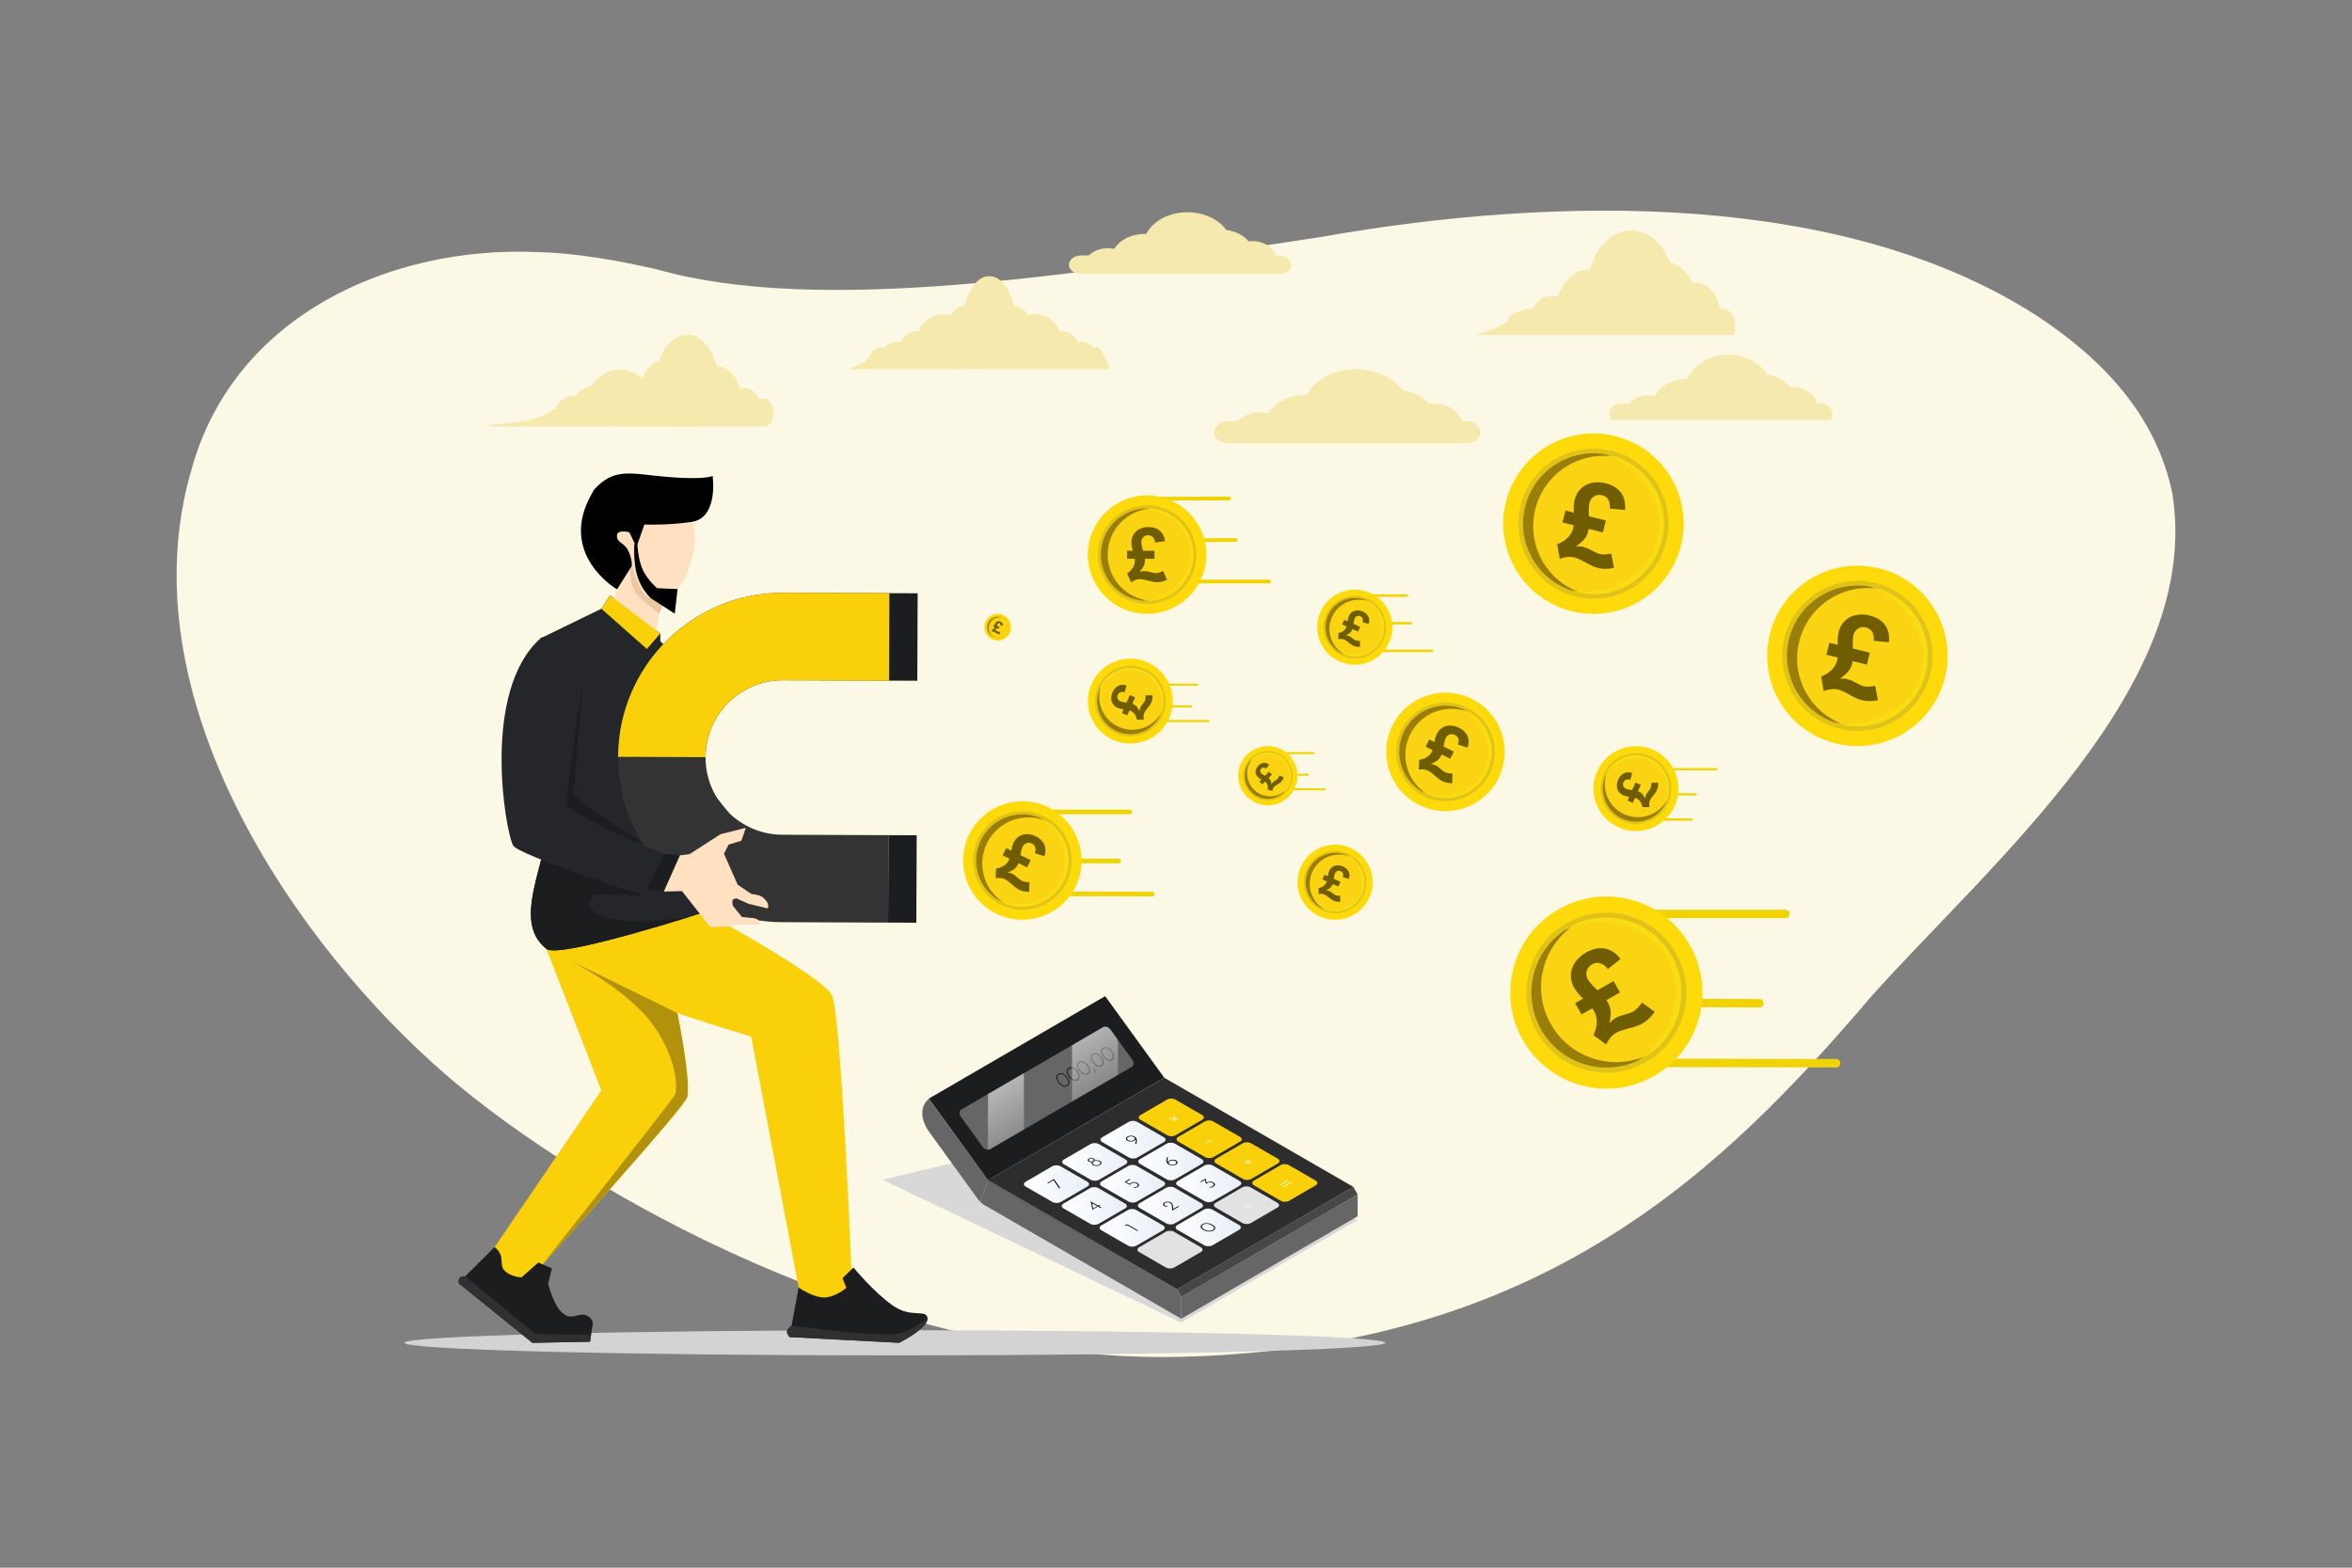 <svg xmlns="http://www.w3.org/2000/svg" xmlns:xlink="http://www.w3.org/1999/xlink" viewBox="0 0 1080 720"><rect x="0" y="0" width="1080" height="720" fill="#808080" stroke="none"/><defs><style>      .cls-1 {        fill: url(#linear-gradient-12);      }      .cls-1, .cls-2, .cls-3, .cls-4, .cls-5, .cls-6, .cls-7, .cls-8, .cls-9, .cls-10, .cls-11, .cls-12, .cls-13, .cls-14, .cls-15, .cls-16, .cls-17, .cls-18, .cls-19, .cls-20, .cls-21, .cls-22, .cls-23, .cls-24, .cls-25, .cls-26, .cls-27, .cls-28, .cls-29, .cls-30, .cls-31, .cls-32, .cls-33, .cls-34, .cls-35, .cls-36, .cls-37, .cls-38, .cls-39, .cls-40, .cls-41, .cls-42, .cls-43, .cls-44, .cls-45, .cls-46, .cls-47, .cls-48 {        stroke-width: 0px;      }      .cls-2 {        fill: url(#linear-gradient-17);      }      .cls-3 {        fill: url(#linear-gradient-19);      }      .cls-4 {        fill: #666;      }      .cls-5 {        fill: url(#linear-gradient);      }      .cls-6 {        fill: #252629;      }      .cls-7 {        fill: #474747;      }      .cls-8 {        fill: url(#linear-gradient-6);      }      .cls-9 {        fill: #efd307;      }      .cls-9, .cls-16, .cls-24, .cls-34, .cls-41 {        fill-rule: evenodd;      }      .cls-10 {        fill: #b2920d;      }      .cls-49 {        isolation: isolate;      }      .cls-12 {        fill: #fadc13;      }      .cls-13 {        fill: url(#linear-gradient-15);      }      .cls-14 {        fill: #ffda0b;      }      .cls-15 {        fill: url(#linear-gradient-11);      }      .cls-16 {        fill: #333;      }      .cls-17 {        fill: #ecc7a3;      }      .cls-18, .cls-34 {        fill: #f9d00a;      }      .cls-19 {        fill: url(#linear-gradient-5);      }      .cls-20 {        fill: #2d2d2d;      }      .cls-21 {        fill: url(#linear-gradient-13);      }      .cls-22 {        fill: url(#linear-gradient-16);      }      .cls-23 {        fill: #fff;      }      .cls-24, .cls-36 {        fill: #1c1d1f;      }      .cls-25 {        fill: url(#linear-gradient-20);      }      .cls-26 {        fill: url(#linear-gradient-14);      }      .cls-27 {        fill: url(#linear-gradient-2);      }      .cls-28 {        fill: #d8d8d8;        mix-blend-mode: multiply;      }      .cls-29 {        fill: #e2e2e2;      }      .cls-30 {        fill: url(#linear-gradient-7);      }      .cls-31 {        fill: #9a7e0a;      }      .cls-32 {        fill: url(#linear-gradient-3);      }      .cls-33 {        fill: #705d00;      }      .cls-35 {        fill: url(#linear-gradient-9);      }      .cls-37 {        fill: #fad313;      }      .cls-38 {        fill: url(#linear-gradient-8);      }      .cls-39 {        fill: url(#linear-gradient-18);      }      .cls-50 {        mix-blend-mode: overlay;      }      .cls-40 {        fill: #2e5982;      }      .cls-41 {        fill: #d3d3d3;      }      .cls-42 {        fill: url(#linear-gradient-10);      }      .cls-43 {        fill: url(#linear-gradient-4);      }      .cls-44 {        fill: #fcf8e6;      }      .cls-45 {        fill: #ffe1c2;      }      .cls-46 {        fill: #f5e9ae;      }      .cls-47 {        fill: #dfc319;      }      .cls-48 {        fill: #303030;      }    </style><linearGradient id="linear-gradient" x1="426.5" y1="499.78" x2="534.63" y2="499.78" gradientUnits="userSpaceOnUse"><stop offset="0" stop-color="#1c1d1f"></stop><stop offset="1" stop-color="#1c1d1f"></stop></linearGradient><linearGradient id="linear-gradient-2" x1="482.87" y1="497.63" x2="522.95" y2="484.94" xlink:href="#linear-gradient"></linearGradient><linearGradient id="linear-gradient-3" x1="482.51" y1="496.49" x2="522.59" y2="483.8" xlink:href="#linear-gradient"></linearGradient><linearGradient id="linear-gradient-4" x1="482.15" y1="495.35" x2="522.22" y2="482.66" xlink:href="#linear-gradient"></linearGradient><linearGradient id="linear-gradient-5" x1="482.94" y1="497.93" x2="523.06" y2="485.23" xlink:href="#linear-gradient"></linearGradient><linearGradient id="linear-gradient-6" x1="481.66" y1="493.83" x2="521.75" y2="481.14" xlink:href="#linear-gradient"></linearGradient><linearGradient id="linear-gradient-7" x1="481.3" y1="492.69" x2="521.38" y2="480" xlink:href="#linear-gradient"></linearGradient><linearGradient id="linear-gradient-8" x1="470.17" y1="543.85" x2="500.07" y2="543.85" gradientUnits="userSpaceOnUse"><stop offset="0" stop-color="#fff"></stop><stop offset="1" stop-color="#e8eef7"></stop></linearGradient><linearGradient id="linear-gradient-9" x1="487.75" y1="533.64" x2="517.65" y2="533.64" xlink:href="#linear-gradient-8"></linearGradient><linearGradient id="linear-gradient-10" x1="505.32" y1="523.42" x2="535.22" y2="523.42" xlink:href="#linear-gradient-8"></linearGradient><linearGradient id="linear-gradient-11" x1="487.54" y1="553.88" x2="517.45" y2="553.88" xlink:href="#linear-gradient-8"></linearGradient><linearGradient id="linear-gradient-12" x1="505.12" y1="543.67" x2="535.02" y2="543.67" xlink:href="#linear-gradient-8"></linearGradient><linearGradient id="linear-gradient-13" x1="522.69" y1="533.45" x2="552.6" y2="533.45" xlink:href="#linear-gradient-8"></linearGradient><linearGradient id="linear-gradient-14" x1="504.92" y1="563.91" x2="534.82" y2="563.91" xlink:href="#linear-gradient-8"></linearGradient><linearGradient id="linear-gradient-15" x1="522.5" y1="553.7" x2="552.4" y2="553.7" xlink:href="#linear-gradient-8"></linearGradient><linearGradient id="linear-gradient-16" x1="540.07" y1="543.48" x2="569.97" y2="543.48" xlink:href="#linear-gradient-8"></linearGradient><linearGradient id="linear-gradient-17" x1="539.87" y1="563.73" x2="569.77" y2="563.73" xlink:href="#linear-gradient-8"></linearGradient><linearGradient id="linear-gradient-18" x1="464.6" y1="548.58" x2="530.98" y2="587.16" gradientUnits="userSpaceOnUse"><stop offset="0" stop-color="#5e5e5e"></stop><stop offset="1" stop-color="#666"></stop></linearGradient><linearGradient id="linear-gradient-19" x1="474.76" y1="530.32" x2="448.19" y2="489.21" gradientUnits="userSpaceOnUse"><stop offset="0" stop-color="#fff" stop-opacity=".1"></stop><stop offset="1" stop-color="#fff" stop-opacity=".7"></stop></linearGradient><linearGradient id="linear-gradient-20" x1="512.12" y1="506.18" x2="485.55" y2="465.07" xlink:href="#linear-gradient-19"></linearGradient></defs><g class="cls-49"><g id="Layer_1" data-name="Layer 1"><path class="cls-44" d="M205.16,493.96c63.36,54.42,202.09,132.84,337.73,129.17,165.81-4.23,248.65-86.08,316.19-165.28,55.42-61.98,152.58-143.02,138.43-231.18-7.39-35.72-31.65-61.53-62.27-81.68-89.09-57.3-220.08-55.26-328.13-36.25-115.27,17.77-231.39,36.09-305.68,14.92-17.33-3.91-36.53-7.49-54.81-7.88-67.38-2.98-138.8,29.24-158.44,99-31.46,105.37,48.08,219.78,116.96,279.16l.02.02Z"></path><g><g><polygon class="cls-28" points="405.24 541.84 536.49 510.22 623.29 560.34 542.32 607.39 405.24 541.84"></polygon><g><polygon class="cls-5" points="426.5 504.56 507.47 457.51 534.63 494.99 453.66 542.05 426.5 504.56"></polygon><path class="cls-4" d="M506.45,471.8l-64.97,37.75c-1.04.6-1.19,2.05-.34,3.24l10.09,13.93c.86,1.18,2.4,1.65,3.44,1.04l64.97-37.75c1.04-.6,1.19-2.05.33-3.23l-10.09-13.93c-.86-1.18-2.39-1.65-3.43-1.05"></path><g><path class="cls-27" d="M490.11,494.78c-.38-.53-.81-.95-1.29-1.3-.48-.33-.97-.54-1.46-.6-.49-.07-.95.02-1.37.26-.43.25-.71.59-.85,1.01-.14.43-.13.9.02,1.42.15.52.42,1.06.82,1.61.39.53.82.97,1.3,1.3.48.34.96.54,1.46.61.5.07.96-.02,1.38-.26.42-.24.7-.58.83-1.01.14-.43.13-.91-.02-1.44-.16-.53-.42-1.06-.81-1.6ZM490.48,497.63c-.11.35-.33.61-.66.8-.33.19-.69.27-1.08.21-.39-.05-.81-.22-1.21-.5-.41-.29-.8-.68-1.16-1.17-.35-.49-.59-.96-.72-1.42-.13-.45-.13-.85-.02-1.2.11-.34.33-.61.66-.8.33-.19.7-.26,1.09-.21.4.05.8.22,1.21.5.42.29.8.68,1.15,1.17.36.49.61.97.73,1.43.12.45.14.85.02,1.19Z"></path><path class="cls-32" d="M494.85,492.03c-.38-.53-.81-.95-1.29-1.29-.47-.34-.96-.54-1.45-.61-.49-.07-.95.02-1.37.27-.43.25-.71.59-.85,1.01-.13.42-.13.9.02,1.42.15.53.42,1.06.82,1.61.39.53.82.97,1.3,1.3.47.35.96.55,1.46.62.5.07.96-.02,1.38-.26.42-.25.7-.58.83-1.01.13-.43.12-.91-.03-1.44-.15-.53-.42-1.06-.81-1.6ZM495.22,494.87c-.11.35-.33.61-.67.81-.33.19-.69.26-1.08.21-.39-.05-.8-.22-1.21-.5-.41-.29-.8-.68-1.15-1.17-.35-.49-.59-.96-.72-1.42-.13-.45-.14-.85-.03-1.2.11-.34.33-.61.66-.8.33-.19.7-.26,1.1-.22.39.05.8.22,1.21.5.41.29.8.68,1.15,1.17.36.49.6.97.73,1.43.12.45.13.86.02,1.19Z"></path><path class="cls-43" d="M499.58,489.28c-.38-.53-.81-.96-1.29-1.3-.48-.34-.96-.54-1.45-.61-.49-.07-.95.02-1.37.27-.43.25-.71.59-.85,1.01-.13.42-.13.9.02,1.42.15.53.42,1.06.82,1.61.39.53.82.97,1.29,1.3.48.34.96.54,1.46.61.49.07.95-.02,1.38-.26.42-.25.7-.58.83-1.01.13-.43.12-.91-.03-1.44-.15-.53-.42-1.06-.81-1.6ZM499.95,492.12c-.11.35-.33.61-.66.8-.33.19-.69.26-1.08.21-.39-.05-.8-.22-1.21-.5-.41-.29-.79-.68-1.15-1.18-.35-.49-.6-.96-.73-1.41-.12-.46-.13-.86-.02-1.2.11-.34.33-.61.66-.8.33-.19.7-.26,1.09-.21.4.05.8.22,1.21.5.42.29.8.68,1.16,1.16.36.5.6.97.73,1.43.12.45.14.85.02,1.19Z"></path><polygon class="cls-19" points="502.13 490.73 502.85 492.85 503.14 492.68 502.5 490.51 502.13 490.73"></polygon><path class="cls-8" d="M505.91,485.6c-.38-.53-.81-.96-1.29-1.3-.48-.34-.96-.54-1.45-.61-.49-.07-.95.02-1.37.27-.43.25-.71.59-.85,1.01-.13.43-.13.9.02,1.42.15.53.42,1.06.82,1.61.39.53.82.97,1.29,1.3.48.34.96.55,1.46.61.49.07.95-.01,1.38-.26s.7-.58.83-1.01c.13-.43.12-.91-.03-1.44-.15-.53-.42-1.06-.81-1.6ZM506.28,488.44c-.11.35-.33.61-.66.8-.33.19-.69.26-1.08.21-.39-.04-.8-.22-1.21-.5-.41-.29-.79-.68-1.15-1.18-.35-.49-.6-.96-.73-1.41-.12-.46-.13-.86-.02-1.2.11-.34.33-.61.66-.8.33-.19.7-.26,1.09-.21.4.05.8.22,1.21.5.42.29.8.68,1.16,1.16.36.49.6.97.73,1.43.12.45.14.85.02,1.19Z"></path><path class="cls-30" d="M511.46,484.45c-.16-.53-.42-1.06-.81-1.6-.38-.53-.81-.95-1.29-1.3-.48-.34-.96-.54-1.46-.6-.49-.07-.95.02-1.37.26-.44.25-.71.59-.85,1.01-.14.43-.13.9.02,1.42.15.52.42,1.06.82,1.61.39.53.82.97,1.3,1.3.48.34.97.54,1.46.62.5.07.96-.02,1.38-.26.42-.24.7-.58.83-1.01.13-.44.12-.91-.02-1.44ZM511.02,485.69c-.11.35-.33.61-.67.81-.32.19-.69.26-1.08.21-.39-.05-.8-.22-1.21-.5-.41-.29-.8-.68-1.15-1.17-.35-.49-.59-.96-.72-1.42-.13-.46-.13-.86-.03-1.2.11-.34.33-.61.65-.8.33-.19.7-.26,1.1-.22.4.05.8.22,1.21.5.41.29.8.68,1.15,1.17.36.49.6.97.73,1.43.12.45.14.85.02,1.19Z"></path></g><polygon class="cls-4" points="542.45 595.61 623.42 548.56 623.4 558.6 542.43 605.66 542.45 595.61"></polygon><polygon class="cls-7" points="540.46 592.16 621.43 545.1 623.42 548.56 542.45 595.61 540.46 592.16"></polygon><polygon class="cls-20" points="453.66 542.05 534.63 494.99 621.43 545.1 540.46 592.16 453.66 542.05"></polygon><g><path class="cls-38" d="M499.29,542.75l-12.32-7.11c-1.05-.6-2.74-.6-3.78,0l-12.24,7.11c-1.04.6-1.04,1.59,0,2.19l12.32,7.11c1.05.6,2.74.6,3.78,0l12.24-7.11c1.04-.6,1.04-1.58,0-2.19Z"></path><path class="cls-35" d="M488.53,534.73l12.32,7.11c1.05.6,2.74.6,3.78,0l12.24-7.11c1.04-.6,1.04-1.59,0-2.19l-12.32-7.11c-1.05-.6-2.74-.6-3.78,0l-12.24,7.11c-1.04.6-1.04,1.58,0,2.19Z"></path><path class="cls-42" d="M506.11,524.52l12.32,7.11c1.05.6,2.74.6,3.78,0l12.24-7.11c1.04-.6,1.04-1.59,0-2.19l-12.32-7.11c-1.05-.6-2.74-.6-3.78,0l-12.24,7.11c-1.04.6-1.04,1.58,0,2.19Z"></path><path class="cls-18" d="M523.69,514.3l12.32,7.11c1.05.6,2.73.6,3.77,0l12.24-7.11c1.04-.6,1.03-1.58-.01-2.19l-12.32-7.11c-1.05-.6-2.74-.6-3.77,0l-12.24,7.11c-1.04.6-1.03,1.58.01,2.19Z"></path><path class="cls-15" d="M516.66,552.78l-12.31-7.11c-1.05-.61-2.75-.6-3.79,0l-12.24,7.11c-1.04.6-1.04,1.59.01,2.19l12.32,7.11c1.05.6,2.75.6,3.79,0l12.24-7.11c1.04-.6,1.03-1.59-.01-2.19Z"></path><path class="cls-1" d="M518.13,535.46l-12.24,7.11c-1.04.6-1.04,1.59.01,2.19l12.32,7.11c1.05.6,2.75.6,3.79,0l12.24-7.11c1.04-.6,1.03-1.59-.01-2.19l-12.32-7.11c-1.05-.61-2.75-.6-3.79,0Z"></path><path class="cls-21" d="M535.8,541.66c1.05.6,2.75.6,3.79,0l12.24-7.11c1.04-.6,1.03-1.59-.01-2.19l-12.32-7.11c-1.05-.61-2.75-.6-3.79,0l-12.24,7.11c-1.04.6-1.04,1.59.01,2.19l12.31,7.11Z"></path><path class="cls-18" d="M541.06,524.33l12.32,7.11c1.05.6,2.74.61,3.78,0l12.24-7.11c1.04-.6,1.03-1.59-.02-2.19l-12.32-7.11c-1.05-.61-2.74-.61-3.78,0l-12.24,7.11c-1.04.6-1.03,1.58.02,2.19Z"></path><path class="cls-26" d="M534.04,562.82l-12.32-7.11c-1.05-.6-2.74-.6-3.78,0l-12.24,7.11c-1.04.6-1.04,1.59,0,2.19l12.32,7.11c1.05.6,2.74.6,3.78,0l12.24-7.11c1.04-.6,1.04-1.59,0-2.19Z"></path><path class="cls-13" d="M523.28,554.79l12.32,7.11c1.05.6,2.74.6,3.78,0l12.24-7.11c1.04-.6,1.04-1.59,0-2.19l-12.32-7.11c-1.05-.6-2.74-.6-3.78,0l-12.24,7.11c-1.04.6-1.04,1.59,0,2.19Z"></path><path class="cls-22" d="M556.96,551.69l12.24-7.11c1.04-.6,1.04-1.59,0-2.19l-12.32-7.11c-1.05-.6-2.74-.6-3.78,0l-12.24,7.11c-1.04.6-1.04,1.59,0,2.19l12.32,7.11c1.05.6,2.74.6,3.78,0Z"></path><path class="cls-18" d="M558.43,534.36l12.32,7.11c1.05.6,2.74.6,3.77,0l12.24-7.11c1.04-.6,1.03-1.58-.01-2.19l-12.32-7.11c-1.05-.6-2.74-.6-3.77,0l-12.24,7.11c-1.04.6-1.03,1.58.01,2.19Z"></path><path class="cls-29" d="M551.41,572.84l-12.32-7.11c-1.05-.6-2.75-.6-3.79,0l-12.24,7.11c-1.04.6-1.03,1.59.01,2.19l12.32,7.11c1.05.6,2.75.6,3.79,0l12.24-7.11c1.04-.6,1.03-1.59-.01-2.19Z"></path><path class="cls-2" d="M568.98,562.63l-12.32-7.11c-1.05-.6-2.75-.6-3.79,0l-12.23,7.11c-1.04.6-1.04,1.59.01,2.19l12.31,7.11c1.05.6,2.75.6,3.79,0l12.24-7.11c1.04-.6,1.03-1.59-.01-2.19Z"></path><path class="cls-29" d="M586.56,552.42l-12.32-7.11c-1.05-.6-2.75-.6-3.79,0l-12.24,7.11c-1.04.6-1.03,1.59.01,2.19l12.32,7.11c1.05.6,2.75.6,3.79,0l12.24-7.11c1.04-.6,1.03-1.59-.01-2.19Z"></path><path class="cls-18" d="M604.13,542.21l-12.32-7.11c-1.05-.6-2.74-.61-3.78,0l-12.24,7.11c-1.04.6-1.03,1.59.02,2.19l12.32,7.11c1.05.6,2.74.61,3.78,0l12.24-7.11c1.04-.6,1.03-1.59-.02-2.19Z"></path><polyline class="cls-11" points="483.98 541.51 480.87 543.32 481.21 543.52 483.79 542.03 486.4 545.84 486.82 545.6 483.98 541.51"></polyline><path class="cls-11" d="M504.74,534.89c-.23.13-.49.22-.79.26-.31.04-.61.04-.91,0-.31-.05-.57-.14-.8-.27-.23-.13-.38-.29-.46-.46-.08-.18-.09-.35,0-.53.08-.18.23-.33.46-.46.23-.13.5-.22.81-.27.31-.05.61-.05.92,0,.3.04.57.13.8.26.23.13.39.29.46.47.08.18.08.36,0,.54-.08.18-.24.34-.47.47M501.91,533.23c-.23.13-.5.21-.81.22-.31.01-.56-.04-.78-.17-.24-.14-.37-.3-.37-.49,0-.18.12-.35.35-.48.23-.14.5-.2.81-.2.31,0,.6.08.84.22.22.12.31.27.3.45,0,.17-.13.33-.35.46M499.98,532.14c-.34.2-.52.43-.53.68,0,.25.16.47.48.66.2.12.45.19.73.22.28.03.55,0,.82-.06-.2.23-.28.48-.22.75.06.27.26.51.62.71.28.16.62.27,1,.33.39.05.77.05,1.16,0,.39-.06.73-.17,1.03-.35.29-.17.5-.37.6-.6.11-.23.12-.46.03-.68-.09-.22-.28-.42-.56-.58-.35-.2-.76-.32-1.23-.35-.47-.03-.91.02-1.31.14.11-.16.13-.32.08-.48-.05-.15-.18-.29-.39-.42-.21-.12-.44-.2-.71-.24-.27-.04-.54-.04-.82,0-.28.05-.53.14-.76.27"></path><path class="cls-11" d="M520.55,523.65c-.23.14-.5.22-.79.28-.3.05-.6.05-.9,0-.3-.04-.56-.13-.8-.26-.23-.13-.39-.29-.47-.47-.07-.17-.07-.35.01-.52.08-.17.24-.33.47-.46.22-.13.47-.22.77-.27.28-.05.58-.06.87-.02.29.04.56.12.79.25l.11.07c.36.21.54.44.52.69-.02.26-.21.49-.59.71M517.72,522.04c-.29.17-.49.36-.6.58-.11.22-.12.45-.02.67.1.23.29.42.59.6.28.16.61.27.98.33.38.06.75.06,1.12,0,.37-.05.7-.16.96-.31.23-.13.39-.27.5-.4.11-.14.17-.28.17-.44.13.26.18.59.15.98-.02.39-.14.82-.35,1.29l.54.02c.14-.5.24-.93.28-1.3.04-.37-.02-.74-.17-1.1-.15-.37-.46-.69-.92-.95-.32-.18-.68-.3-1.06-.36-.39-.06-.77-.05-1.16.01-.38.07-.72.19-1.03.37"></path><path class="cls-23" d="M537.21,513.72v.32h1.69v.97c.19,0,.36,0,.54,0,0-.32,0-.64,0-.96h1.69s0-.33,0-.33h-1.69c0-.33,0-.65,0-.97h-.54s0,.96,0,.96h-1.68"></path><path class="cls-11" d="M501.98,555.06l-.55-2.51,2.45,1.41-1.9,1.1M500.84,551.77h-.01s.83,3.8.83,3.8h.01s2.5-1.45,2.5-1.45l1.31.76.37-.22-1.31-.76.69-.4-.3-.17-.69.4-3.41-1.97"></path><path class="cls-11" d="M518.64,541.5l-2.25,1.31,2.46,1.42h.01c.09-.29.32-.53.66-.73.39-.23.79-.33,1.22-.31.43.02.83.14,1.2.36.23.13.39.29.47.46.09.17.09.34.02.52-.08.17-.24.33-.48.47-.18.1-.38.18-.62.24-.24.06-.47.08-.7.08l.06.28c.29,0,.58-.05.87-.12.29-.07.54-.17.77-.3.31-.18.51-.38.61-.6.1-.22.09-.44-.02-.66-.12-.22-.32-.41-.61-.58-.45-.26-.95-.41-1.5-.43-.54-.02-1.05.1-1.52.37-.26.15-.46.32-.6.5l-1.62-.94,1.92-1.12-.35-.2"></path><path class="cls-11" d="M539.66,534.7c-.22.13-.49.22-.79.27-.31.05-.61.05-.91,0-.31-.05-.57-.13-.79-.26l-.09-.05c-.22-.12-.36-.27-.43-.44-.06-.17-.05-.34.04-.51.09-.17.25-.32.47-.45.23-.13.5-.23.8-.27.3-.05.6-.05.9,0,.29.04.56.13.79.26.23.13.39.29.47.47.08.18.08.35,0,.53-.08.17-.24.32-.47.46M535.83,531.57c-.14.46-.23.87-.26,1.25-.04.38.03.74.19,1.1.16.35.46.66.91.92.32.19.69.32,1.1.38.41.07.8.07,1.2,0,.4-.06.75-.18,1.05-.35.29-.17.49-.36.6-.59.11-.22.12-.44.02-.67-.09-.23-.29-.43-.59-.6-.28-.16-.61-.27-.99-.33-.37-.06-.75-.06-1.12,0-.37.05-.69.16-.96.31-.46.27-.68.57-.65.93-.19-.28-.29-.62-.29-1.02,0-.4.1-.85.31-1.33l-.52-.02"></path><polyline class="cls-23" points="556.42 523.35 553.69 524.94 554.01 525.12 556.74 523.54 556.42 523.35"></polyline><polyline class="cls-11" points="517.58 562.24 516.48 562.88 516.84 563.09 517.57 562.66 522.16 565.32 522.53 565.1 517.58 562.24"></polyline><path class="cls-11" d="M534.7,552.22c-.31.18-.51.38-.61.58-.1.21-.09.41.02.61.11.2.3.38.57.54.2.11.43.21.69.27.26.06.52.09.77.08l.02-.25c-.4,0-.78-.11-1.13-.31-.17-.1-.31-.22-.41-.36-.1-.14-.13-.29-.09-.46.05-.16.2-.32.47-.48.18-.1.39-.18.63-.23.24-.05.52-.06.8-.01.29.04.58.14.85.3.32.18.55.45.69.79.14.34.22.71.25,1.09.03.39.03.92.03,1.58l3.15-1.83-.36-.21-2.33,1.36v-.37c-.03-.45-.06-.83-.11-1.12-.05-.29-.15-.58-.29-.85-.15-.27-.38-.49-.68-.67-.28-.16-.6-.28-.95-.34-.35-.07-.7-.07-1.05-.02-.35.05-.67.15-.95.31"></path><path class="cls-11" d="M553.58,541.32l-2.49,1.44.35.2,1.86-1.08.53,1.93h.05c.12-.19.3-.35.55-.5.36-.21.75-.32,1.18-.33.42,0,.8.09,1.15.29.27.16.45.33.54.51.1.19.1.37,0,.55-.09.18-.27.35-.53.51-.19.11-.42.19-.69.25-.27.06-.53.08-.78.06l.12.29c.3,0,.6-.03.91-.09.31-.07.57-.17.8-.31.32-.19.55-.4.67-.63.12-.23.12-.47.01-.7-.11-.24-.33-.45-.67-.65-.32-.19-.66-.3-1.02-.35-.35-.05-.69-.04-1.01.03-.28.06-.54.16-.76.29-.03.02-.07.04-.1.07-.07.04-.12.07-.15.09l-.53-1.88"></path><polyline class="cls-23" points="571.91 532.78 571.58 532.97 572.79 533.66 571.59 534.36 571.91 534.54 573.11 533.85 574.33 534.55 574.66 534.36 573.43 533.66 574.63 532.96 574.31 532.78 573.11 533.47 571.91 532.78"></polyline><path class="cls-23" d="M539.08,575.02c-.07.04-.1.08-.1.14s.04.11.11.15c.07.04.16.07.26.07.1,0,.18-.02.24-.06.06-.04.1-.09.1-.14,0-.06-.03-.11-.1-.15-.07-.04-.16-.06-.26-.06s-.19.02-.25.06"></path><path class="cls-11" d="M556.82,564.93c-.33.19-.71.31-1.13.35-.43.05-.88.02-1.35-.09-.47-.11-.92-.28-1.36-.54-.43-.25-.74-.51-.93-.78-.18-.28-.23-.54-.16-.78.08-.24.28-.47.61-.66.33-.19.71-.31,1.14-.36.43-.05.88-.02,1.34.09.48.1.93.29,1.36.54.44.25.76.52.94.79.18.27.24.53.16.78-.08.25-.29.47-.61.66M552.15,562.23c-.43.25-.69.53-.79.83-.09.31-.04.61.18.93.22.31.58.61,1.06.89.47.27.98.47,1.52.6.55.13,1.09.16,1.63.11.53-.05,1.01-.2,1.44-.45.42-.25.68-.52.77-.83.09-.31.02-.62-.19-.94-.22-.32-.57-.61-1.05-.89-.47-.27-.97-.47-1.52-.59-.55-.13-1.09-.16-1.62-.11-.54.06-1.01.2-1.43.45"></path><path class="cls-23" d="M573.73,554.33c-.06.04-.1.09-.1.14,0,.06.04.11.11.15.08.04.17.06.26.07.1,0,.18-.03.24-.06.07-.04.1-.09.1-.14,0-.06-.04-.11-.1-.15-.07-.04-.15-.06-.26-.06-.1,0-.18.02-.25.06M574.15,553.02l-2.72,1.58.33.19,2.72-1.58-.33-.19M571.71,553.16c-.06.04-.1.09-.1.14,0,.06.04.11.11.15.07.04.16.06.25.06.1,0,.19-.02.25-.06.07-.04.1-.09.1-.14.01-.06-.03-.11-.1-.15-.07-.04-.15-.06-.26-.06-.1,0-.18.02-.25.06"></path><path class="cls-23" d="M592.86,542.8l-3.82,2.22.32.18,3.82-2.22-.32-.18M591.38,541.95l-3.82,2.22.32.19,3.82-2.22-.32-.18"></path></g><g><path class="cls-4" d="M426.5,504.56l-1.03,1.1c-1.66,1.78-4.03,6.99,1.43,14.54l21.98,30.33c.38.53.8,1,1.23,1.43l3.56-9.92-27.16-37.48Z"></path><path class="cls-4" d="M540.46,592.16l-86.8-50.11h0l-3.56,9.92c.59.59,1.2,1.09,1.84,1.45l90.48,52.24.03-10.04-2-3.46Z"></path><polygon class="cls-39" points="541.05 593.19 540.46 592.16 453.66 542.05 453.46 542.61 541.05 593.19"></polygon></g><g class="cls-50"><path class="cls-3" d="M470.17,492.88l-16.51,9.59v25.54c.36,0,.71-.08,1.02-.25l15.49-9v-25.87Z"></path><path class="cls-25" d="M513.34,477.61l-3.46-4.77c-.86-1.18-2.39-1.65-3.43-1.05l-14.19,8.25v25.87l21.08-12.25v-16.05Z"></path></g></g></g><g><path class="cls-46" d="M454.27,126.91c3.44.12,6.52,2.92,8.66,7.3l-.16,34.37-22.15.98h-50.85c1.86-.69,3.82-1.53,5.69-2.52,4.5-2.39,3.21-4.15,5.66-6.02,2.45-1.88,4.15-1.48,4.15-1.48h1.37c1.19-1.54,3.02-2.54,5.1-2.54.6,0,1.18.09,1.73.25,1.41-3.12,4.51-5.29,8.11-5.29.15,0,.29,0,.44.01,1.75-4.49,6.05-7.66,11.08-7.66,1.2,0,2.36.19,3.46.53,1.58-2.6,3.66-4.19,5.96-4.19.15,0,.29,0,.44.02,1.75-8.06,6.05-13.77,11.08-13.77.08,0,.16,0,.23,0h0Z"></path><path class="cls-46" d="M454.27,126.91c.08,0,.16,0,.23,0,5.03,0,9.33,5.71,11.08,13.77.15-.01.29-.02.44-.02,2.29,0,4.38,1.59,5.96,4.19,1.1-.34,2.26-.53,3.46-.53,5.03,0,9.33,3.17,11.08,7.66.15,0,.29-.01.44-.01,3.59,0,6.69,2.17,8.11,5.29.55-.16,1.13-.25,1.73-.25,2.08,0,3.92,1,5.1,2.54h2.12c1.4,0,4.34,6.4,5.54,10.03h-61.79l-2.33-.21.17-35.14c2.13-4.38,5.21-7.18,8.66-7.3h0Z"></path><path class="cls-46" d="M622.65,169.56c9.18,0,17.18,3.93,21.36,9.73,5.14.67,9.55,3,12.29,6.25.66-.08,1.33-.13,2.02-.13,6.28,0,11.54,3.39,12.91,7.94h1.88c3.66,0,6.64,2.3,6.64,5.14,0,.19-.02.37-.04.55h0s-.02.09-.03.13c-.05.26-.11.52-.2.77,0,.01,0,.03-.01.04-.05.12-.1.23-.16.34-.02.04-.04.08-.05.11-.06.11-.12.21-.19.32-.02.04-.04.08-.07.11-.06.09-.12.18-.19.26-.04.05-.08.11-.12.16-.07.08-.15.16-.22.24-.05.05-.09.09-.13.14-.08.07-.15.14-.23.21-.06.05-.12.11-.18.16-.08.06-.16.12-.23.18-.07.05-.14.1-.21.14-.09.06-.17.12-.26.17-.07.04-.15.09-.22.13-.09.05-.18.1-.28.15-.08.04-.16.08-.25.12-.09.04-.19.09-.28.12-.09.03-.18.07-.26.1-.11.04-.21.08-.32.11-.08.02-.15.04-.23.07-.12.03-.24.07-.36.09-.09.02-.18.04-.26.05-.12.02-.24.05-.36.07-.11.02-.21.03-.32.04-.11.01-.2.03-.31.03-.22.02-.43.02-.65.02h-109.07c-.22,0-.44,0-.65-.03-.09,0-.18-.02-.26-.03-.12-.01-.25-.02-.36-.04-.11-.02-.22-.04-.32-.06-.1-.02-.2-.04-.3-.06-.11-.03-.22-.06-.33-.09-.09-.02-.17-.05-.25-.07-.11-.03-.2-.07-.31-.11-.09-.03-.19-.07-.27-.1-.09-.04-.18-.08-.27-.12-.09-.04-.18-.08-.26-.12-.09-.04-.18-.09-.26-.14-.09-.05-.18-.1-.26-.15-.08-.05-.15-.09-.22-.14-.09-.06-.17-.11-.25-.17-.08-.05-.14-.11-.21-.16-.06-.05-.13-.11-.19-.16-.08-.07-.15-.14-.23-.21-.05-.05-.09-.09-.13-.14-.08-.08-.15-.16-.22-.24-.05-.06-.09-.12-.14-.18-.05-.08-.12-.15-.17-.23-.05-.07-.09-.15-.13-.22-.04-.07-.09-.14-.13-.21-.03-.07-.06-.14-.1-.21-.04-.09-.08-.17-.12-.26,0-.01,0-.03-.01-.04-.09-.25-.16-.51-.2-.77-.01-.04-.02-.09-.03-.13-.02-.18-.04-.36-.04-.55,0-2.84,2.97-5.14,6.63-5.14h4.34c2.43-2.41,6.2-3.97,10.45-3.97,1.23,0,2.43.14,3.55.38,2.9-4.87,9.25-8.26,16.63-8.26.31,0,.61,0,.91.02,3.59-7.01,12.41-11.96,22.73-11.96h0Z"></path><path class="cls-46" d="M545.29,97.5c7.66,0,14.33,3.28,17.82,8.12,4.28.56,7.97,2.5,10.25,5.21.55-.07,1.11-.11,1.68-.11,5.24,0,9.62,2.83,10.77,6.62h1.57c3.06,0,5.53,1.92,5.53,4.29,0,.15-.01.31-.03.46h0s-.02.07-.02.11c-.04.22-.09.44-.18.65,0,.01,0,.02,0,.03-.04.1-.09.19-.13.29-.01.03-.02.06-.04.1-.05.09-.11.18-.16.27-.02.03-.04.06-.06.09-.05.07-.11.15-.16.22-.03.05-.07.09-.11.13-.06.07-.12.14-.18.2-.04.04-.08.08-.12.12-.06.06-.12.12-.19.18-.05.04-.1.09-.15.13-.06.05-.13.1-.2.15-.05.04-.11.08-.17.12-.07.05-.15.1-.22.14-.06.04-.12.07-.18.1-.08.04-.15.08-.23.12-.07.03-.14.07-.2.1-.08.04-.16.07-.24.1-.07.03-.15.05-.22.08-.09.03-.18.06-.27.09-.06.02-.13.04-.19.05-.1.03-.2.05-.3.08-.07.02-.14.03-.21.04-.1.02-.2.04-.3.05-.09.01-.18.02-.26.03-.09,0-.17.02-.26.03-.18.01-.36.02-.55.02h-90.98c-.19,0-.37,0-.55-.02-.08,0-.15-.02-.22-.02-.1-.01-.2-.02-.3-.03-.09-.01-.18-.03-.27-.05-.08-.02-.16-.03-.25-.05-.09-.02-.19-.05-.27-.07-.07-.02-.14-.04-.21-.06-.09-.03-.17-.06-.26-.09-.08-.03-.16-.06-.23-.09-.08-.03-.15-.06-.22-.1-.07-.03-.15-.07-.22-.1-.07-.04-.14-.07-.21-.11-.08-.04-.15-.08-.22-.13-.06-.04-.12-.08-.18-.12-.07-.05-.14-.1-.21-.15-.06-.04-.12-.09-.18-.14-.05-.04-.11-.09-.16-.13-.06-.06-.13-.12-.19-.18-.04-.04-.08-.08-.11-.12-.06-.07-.13-.13-.19-.2-.04-.05-.08-.1-.11-.15-.05-.06-.1-.13-.15-.19-.04-.06-.08-.12-.11-.18-.03-.06-.07-.12-.11-.18-.03-.06-.06-.12-.08-.18-.04-.07-.07-.14-.1-.22,0,0,0-.02-.01-.03-.08-.21-.13-.43-.17-.65,0-.04-.02-.07-.02-.11-.02-.15-.04-.3-.04-.46,0-2.37,2.48-4.29,5.54-4.29h3.61c2.03-2.01,5.18-3.31,8.72-3.31,1.03,0,2.02.12,2.96.32,2.42-4.07,7.72-6.89,13.88-6.89.26,0,.51,0,.76.02,3-5.84,10.35-9.98,18.96-9.98h0Z"></path><path class="cls-46" d="M284.69,169.82c-5.58,0-10.43,3-12.97,7.43-3.12.51-5.8,2.29-7.46,4.77-.4-.06-.81-.1-1.23-.1-3.82,0-7.01,2.59-7.84,6.06h-1.15c-.95,0-2.24,2.72-9.9,4.68-7.65,1.96-20.69,1.94-20.69,3.18,0,.14,96.83,0,96.83,0,.13,0,.27,0,.4-.02.05,0,.11-.02.16-.02.07,0,.15-.02.22-.03.06-.01.13-.03.19-.05.06-.01.12-.03.18-.04.07-.02.13-.04.2-.07.05-.02.1-.04.15-.06.06-.02.12-.05.19-.08.05-.03.11-.05.16-.08.06-.03.11-.06.16-.09.05-.03.11-.06.16-.09.05-.03.11-.07.16-.1.05-.04.11-.08.15-.11.05-.04.09-.07.13-.11.05-.04.11-.09.15-.13.05-.04.09-.08.13-.13.04-.04.08-.08.12-.12.05-.05.09-.11.14-.16.03-.03.05-.07.08-.11.04-.06.09-.12.13-.19.03-.04.05-.09.08-.14.04-.06.07-.11.11-.17.03-.05.05-.11.08-.17.02-.05.05-.11.08-.16.02-.05.04-.11.06-.16.03-.07.05-.13.08-.2,0,0,0-.02,0-.03.06-.19.1-.39.12-.59,0-.03.01-.07.02-.1.02-.14.02-.28.02-.42,0-2.17-1.8-3.93-4.03-3.93h-2.63c-1.48-1.84-3.77-3.03-6.35-3.03-.75,0-1.47.11-2.16.29-1.76-3.72-5.62-6.31-10.1-6.31-.19,0-.37,0-.56.01-2.18-5.35-7.54-9.14-13.81-9.14h0Z"></path><path class="cls-46" d="M315.47,153.78c-5.58,0-10.43,4.85-12.98,12.01-3.12.83-5.8,3.7-7.46,7.72-.4-.1-.81-.16-1.23-.16-3.82,0-7,4.19-7.84,9.8h-1.14c-2.23,0-4.03,2.84-4.03,6.35,0,.23.01.46.02.68h0c0,.06.01.11.02.16.03.33.07.65.13.96,0,.02,0,.03,0,.05.02.14.06.28.09.42.01.05.02.1.04.14.03.13.07.26.11.39.02.05.03.09.05.14.03.11.08.22.12.32.02.07.05.13.08.2.04.1.09.2.13.3.02.06.05.12.08.17.04.09.09.18.14.26.04.07.07.13.11.19.05.08.09.15.14.22.04.06.09.12.13.18.05.07.11.14.16.21.05.05.09.1.13.16.05.06.11.12.17.18.05.05.1.1.15.14.06.05.12.11.18.15.05.04.11.08.16.12.06.05.13.1.19.14.05.03.09.05.14.08.07.04.15.08.22.12.05.02.11.04.16.06.07.03.14.06.22.08.06.02.13.03.19.05.06.01.12.03.19.04.13.02.26.03.4.03h66.24c.13,0,.27-.01.4-.03.05,0,.11-.02.16-.04.07-.02.15-.03.22-.05.07-.02.13-.05.2-.07.06-.02.12-.04.18-.07.06-.03.13-.07.2-.11.05-.03.11-.06.15-.09.06-.04.12-.09.19-.13.06-.04.11-.08.17-.13.05-.05.11-.1.16-.15.05-.05.11-.1.16-.15.05-.05.1-.11.15-.17.05-.06.11-.12.16-.19.05-.06.09-.11.13-.17.05-.07.1-.14.15-.22.04-.07.08-.13.12-.2.04-.06.08-.13.12-.2.05-.09.09-.17.14-.26.03-.06.05-.11.08-.17.05-.1.09-.2.13-.3.03-.07.06-.15.08-.22.03-.09.08-.19.11-.28.03-.09.05-.18.08-.27.03-.09.05-.17.08-.26.02-.09.04-.18.06-.26.02-.11.05-.21.07-.32,0-.02,0-.03,0-.05.06-.31.1-.63.13-.96,0-.05.01-.11.01-.16.02-.22.03-.45.03-.68,0-3.51-1.81-6.35-4.03-6.35h-2.63c-1.47-2.98-3.77-4.9-6.35-4.9-.75,0-1.47.17-2.16.47-1.76-6.02-5.62-10.2-10.1-10.2-.19,0-.37,0-.56.02-2.18-8.65-7.53-14.77-13.8-14.77h0Z"></path><path class="cls-46" d="M778.29,168.95c3.75-3.7,9.24-6.03,15.36-6.03,7.7,0,14.39,3.68,17.9,9.13,4.3.63,8,2.81,10.29,5.87.56-.07,1.12-.12,1.69-.12,5.27,0,9.67,3.18,10.82,7.45h1.57c3.07,0,5.56,2.16,5.56,4.83,0,.17-.01.35-.04.52h0s-.01.08-.02.12c-.04.25-.1.49-.18.73,0,.01,0,.02-.01.04-.03.11-.08.21-.13.32-.02.04-.03.07-.05.11-.05.1-.1.2-.16.3-.02.04-.04.07-.06.11-.05.08-.11.17-.16.25-.04.05-.07.1-.11.15-.04.06-.09.12-.14.17h-100.4c-.05-.06-.1-.11-.14-.17-.04-.05-.08-.11-.11-.17-.05-.07-.1-.14-.15-.21-.04-.07-.08-.14-.11-.2-.03-.07-.08-.13-.11-.2-.04-.07-.06-.13-.09-.2-.03-.08-.07-.16-.1-.24,0-.01,0-.02,0-.04-.08-.24-.14-.48-.18-.73,0-.04-.02-.08-.02-.12-.02-.17-.04-.34-.04-.52,0-2.67,2.49-4.83,5.56-4.83h3.63c2.03-2.26,5.2-3.72,8.76-3.72,1.03,0,2.03.13,2.98.36,2.43-4.57,7.75-7.75,13.93-7.75.26,0,.51,0,.77.02.88-1.92,2.13-3.67,3.68-5.2h0Z"></path><path class="cls-46" d="M677.82,153.78c3.18-.97,6.43-2.08,9.2-3.27,9.02-3.9,4.22-3.91,6.8-5.69,2.58-1.78,7.38-2.95,7.38-2.95h2.36c2.03-3.66,5.2-6.02,8.76-6.02,1.03,0,2.02.21,2.97.58,2.43-7.39,7.75-12.53,13.93-12.53.26,0,.51.01.77.03,3.01-10.63,10.4-18.14,19.04-18.14,7.69,0,14.39,5.96,17.89,14.76,4.31,1.01,8,4.55,10.3,9.48.36-.08.71-.14,1.07-.17.2-.02.41-.03.61-.03,5.27,0,9.67,5.14,10.82,12.04h1.57c3.07,0,5.56,3.49,5.56,7.8,0,.28-.01.56-.04.83h0c0,.07-.02.13-.02.2-.04.4-.09.79-.17,1.18,0,.02,0,.04-.01.06-.04.18-.08.35-.13.52-.02.06-.03.12-.05.17-.05.16-.11.32-.16.48-.02.06-.04.11-.06.17-.05.14-.11.27-.16.4-.01.03-.03.07-.04.1h-118.2Z"></path><path class="cls-41" d="M410.9,610.94c124.3,0,225.22,2.59,225.22,5.78s-100.92,5.78-225.22,5.78-225.22-2.59-225.22-5.78,100.92-5.78,225.22-5.78h0Z"></path><path class="cls-40" d="M312.4,304.28c1.67,0,11.46,55.61,11.46,55.61l24.46,30.21-36.45,1.63.13-47.61s-2.38-39.84.4-39.84h0Z"></path><path class="cls-18" d="M250.91,435.81c7.8,15.42,94.02,40.23,94.02,40.23l21.88,115.71,3.29,10.37,25.3-11.73-4.47-8.35s-4.86-118.31-9.04-125.16c-6.41-10.5-70.62-44.65-70.62-44.65,0,0-68.16,8.15-60.36,23.57h0Z"></path><path class="cls-18" d="M250.91,435.81l25.21,65-49.07,72.08s2.76,13.23,8.77,15.35c6.01,2.12,12.96-7.08,12.96-7.08,0,0,65.97-72.91,66.83-77.38,1.61-8.37-4.57-38.5-4.57-38.5l-60.12-29.48h0Z"></path><path class="cls-36" d="M366.71,591.32l-4.19,22.76,50.36,2.64s13.83-7.07,13.04-11.39c-.79-4.32-7.42.37-16.2-5.89-8.78-6.26-17.79-17.29-17.79-17.29l-5.05,4.85,1.77,4.49s-5.26,4.49-10.41,4.41c-5.15-.09-11.52-4.57-11.52-4.57h0Z"></path><path class="cls-48" d="M362.52,614.08s-1.45-1.47-1.21-2.8c.24-1.32,2.18-2.5,2.18-2.5,0,0,29.87,4.21,45.5,4.14,8.21-.03,16.93-7.6,16.93-7.6,0,0-.83,2.9-4.09,5.75-3.26,2.85-8.95,5.64-8.95,5.64l-50.36-2.64h0Z"></path><path class="cls-36" d="M227.12,572.76l-16.63,16.49,33.96,27.47,26.5-.51,1.25-8.19s.21-2.76-3.26-3.99c-3.47-1.24-6.3,2.66-10.61-.95-4.3-3.61-6.6-13.5-6.6-13.5l1.71-7.06-6.27-2.68-7.68,6.8s-5.05.02-8.15-3.45c-1.35-1.51-.74-4.7-1.42-6.66-.88-2.56-2.82-3.75-2.82-3.75h0Z"></path><path class="cls-48" d="M210.49,589.25s-.13-1.81.65-2.58c.79-.78,2.48-.53,2.48-.53l32.33,26.57,25.49.29-.49,3.21-26.5.51-33.96-27.47h0Z"></path><path class="cls-6" d="M276.12,279.58l3.97-6.17,23.09,17.55.05,3.51,9.16,9.82s4.55,2.84,3.57,24.81c-.34,7.73-9.39,36.79-6.78,52.31,2.61,15.52,14.67,37.44,14.67,37.44,0,0-67,21.7-72.94,16.96-18.2-14.53,4.15-44.12,4.26-79.89.11-35.77-6.96-62.75-6.96-62.75l27.9-13.58h0Z"></path><path class="cls-36" d="M267.75,311.59s-7.69,23.71-12.69,39.06c.03,1.76.11,3.44.1,5.25-.11,35.78-22.46,65.38-4.25,79.9,3.98,3.18,34.5-5.34,54.78-11.42,1.8-.7,11.44-3.42,11.44-3.42,0,0-37.95,6.69-45.83-3.87-1.2-1.61-.68-3.53.93-5.59,1.41-1.8,23.4-.04,23.4-.04l9.18-19.33c-15.86-8.21-29.99-17.2-41.47-27.39l4.41-53.16h0Z"></path><path class="cls-16" d="M408.41,272.43l-48.65-.19c-41.78-.17-75.78,33.57-75.94,75.35h0c-.17,41.78,33.57,75.78,75.34,75.95l48.65.19.16-40.16-48.65-.19c-19.6-.08-35.42-16.03-35.35-35.63h0c.08-19.6,16.03-35.42,35.63-35.35l48.65.19.16-40.16h0Z"></path><path class="cls-34" d="M323.97,347.75c.08-19.6,16.03-35.42,35.63-35.35l48.65.19.16-40.16-48.65-.19c-41.78-.17-75.78,33.57-75.94,75.35h0s40.16.16,40.16.16h0Z"></path><polygon class="cls-24" points="420.93 383.62 420.77 423.78 407.81 423.72 407.97 383.57 420.93 383.62 420.93 383.62"></polygon><polygon class="cls-24" points="421.37 272.48 421.21 312.64 408.25 312.59 408.41 272.43 421.37 272.48 421.37 272.48"></polygon><path class="cls-6" d="M248.21,293.16c-27.41,24.36-16.09,88.96-12.6,95.14,2.55,4.51,60.02,23.17,60.02,23.17l9.18-19.33s-44.77-17.9-44.55-23.55c.39-9.62,7.49-57,7.49-57,0,0-14.8-22.65-19.54-18.44h0Z"></path><polygon class="cls-36" points="304.81 392.14 312.24 392.84 304.81 409.48 297.13 408.33 304.81 392.14 304.81 392.14"></polygon><path class="cls-45" d="M312.24,392.84l4.41-.57,14.2-9.13,11.63-2.93-2.07,5.91-5.86,1.79-2.13,4.19,6.32,14.23,6.24,4.23s3.86.3,5.45,1.68c3.47,2.99,2.07,4.95,2.07,4.95l-8.72-2.07-5.53-2.49s-1.41-.04-1.83.82c-.42.86.16,2.6.16,2.6l4.08,5.12,3.58.34s3.03.06,3.7.94c.67.88,1.57,2.2,1.57,2.2l-11.44.03-2.83.79-9.09.32-13-16.54-8.34.22,7.43-16.64h0Z"></path><path class="cls-45" d="M300.76,275.01l3.38,3.15-1.37,3.67-1.82,9.41-3.74,4.11-17.26-14.76,3.86-10.71s-12.44-5.18-14.47-18.67c-2.04-13.49,3.09-23.01,16.79-25.99,13.71-2.97,24.25,4.14,24.25,4.14l-9.61,45.64h0Z"></path><path class="cls-17" d="M304.74,277.2l-1.97,4.64s-7.2-5.25-10.44-9.05c-3.24-3.81-3.04-11.55-3.04-11.55l1.06-1.76,14.39,17.72h0Z"></path><path class="cls-45" d="M282.61,246.03c-.4-4.56,5.28-1.88,6.63-4.61,2.83-5.72,3.87-14.1,11.07-14.72,10.62-.92,21.85,11.31,18,27.39-3.3,13.78-9.16,23.02-19.55,20.6-5.7-1.32-9.15-17.81-10.89-21.15-1.74-3.35-4.99-4.36-5.27-7.5h0Z"></path><path class="cls-11" d="M295.9,240.9l-3.65,10.38-3.27-6.8s-7-1.97-5.51,2.84c.57,1.83,3.31,2.5,4.7,5.02,2.27,4.09,1.94,7.58,1.94,7.58l-6.79,10.77s-27.55-16.03-11.58-43.93c.4-.69.67-1.44,1.17-1.99,9.18-10.18,16.98-7.17,32.67-5.8,18.36,1.6,21.64-.4,21.64-.4,0,0,2.79,19.21-9.48,21.09-11.26,1.72-21.83,1.23-21.83,1.23h0Z"></path><path class="cls-11" d="M292.68,250.08s.31,7.35,2.69,12.07c2.38,4.72,6.42,8,6.42,8l9.35.39-1.29,11.32-11.08-7.17s-4.28-3.98-6.16-10.21c-1.88-6.23-1.35-14.71-1.35-14.71"></path><polygon class="cls-18" points="280.09 273.41 303.18 290.96 297.02 298.04 276.12 279.58 280.09 273.41 280.09 273.41"></polygon><path class="cls-10" d="M261.04,440.77s25.46,12.71,37.6,28.35c12.14,15.65,12.97,31.33,10.96,34.23-4.91,7.07-60.44,77.28-60.44,77.28,0,0,65.59-72.38,66.45-76.85,1.62-8.37-4.57-38.5-4.57-38.5l-49.99-24.51h0Z"></path><g><path class="cls-9" d="M527.98,229.92c-.46,0-.83-.39-.83-.88,0-.48.37-.88.82-.88l36.52-.08c.46,0,.83.39.83.88,0,.48-.37.88-.82.88l-36.52.08h0Z"></path><path class="cls-9" d="M546.24,267.95c-.46,0-.83-.39-.83-.88s.37-.88.83-.88h36.52c.46,0,.83.39.83.88s-.37.88-.83.88h-36.52Z"></path><path class="cls-9" d="M549.11,248.97c-.46,0-.83-.39-.83-.87,0-.48.37-.88.82-.88l18.26-.08c.46,0,.83.39.83.87,0,.48-.37.88-.82.88l-18.26.08h0Z"></path><path class="cls-9" d="M623.25,274.15c-.28,0-.52-.26-.52-.58,0-.32.23-.58.51-.59l22.8-.05c.28,0,.52.26.52.58,0,.32-.23.58-.51.59l-22.8.05h0Z"></path><path class="cls-9" d="M634.65,299.49c-.28,0-.52-.26-.52-.58s.23-.58.52-.58h22.8c.28,0,.52.26.52.58s-.23.58-.52.58h-22.8Z"></path><path class="cls-9" d="M636.44,286.84c-.28,0-.52-.26-.52-.58,0-.32.23-.59.51-.59l11.4-.05c.28,0,.52.26.52.58,0,.32-.23.59-.51.59l-11.4.05h0Z"></path><path class="cls-9" d="M589.25,362.01c-.24,0-.43.21-.43.47,0,.26.19.47.43.47l19.18.04c.24,0,.43-.21.43-.47,0-.26-.19-.47-.43-.47l-19.18-.04h0Z"></path><path class="cls-9" d="M584.02,345.43c-.24,0-.43.21-.43.47s.19.47.43.47h19.18c.24,0,.43-.21.43-.47s-.19-.47-.43-.47h-19.18Z"></path><path class="cls-9" d="M590.95,355.33c-.24,0-.43.21-.44.47,0,.26.19.47.43.47l9.59.04c.24,0,.43-.21.44-.47,0-.26-.19-.47-.43-.47l-9.59-.04h0Z"></path><path class="cls-9" d="M535.76,330.66c-.24,0-.43.21-.43.48,0,.26.19.48.43.48l19.18.04c.24,0,.43-.21.43-.48,0-.26-.19-.48-.43-.48l-19.18-.04h0Z"></path><path class="cls-9" d="M530.53,313.98c-.24,0-.43.21-.43.48s.19.48.43.48h19.18c.24,0,.43-.21.43-.48s-.19-.48-.43-.48h-19.18Z"></path><path class="cls-9" d="M537.45,323.95c-.24,0-.43.21-.44.47,0,.26.19.48.43.48l9.59.04c.24,0,.43-.21.44-.47,0-.26-.19-.48-.43-.48l-9.59-.04h0Z"></path><path class="cls-9" d="M491.7,409.45c-.47,0-.85.48-.85,1.07,0,.59.38,1.08.85,1.08l37.55.09c.47,0,.85-.48.85-1.07,0-.59-.38-1.08-.85-1.08l-37.55-.09h0Z"></path><path class="cls-9" d="M481.46,371.83c-.47,0-.85.48-.85,1.07s.38,1.07.85,1.07h37.55c.47,0,.85-.48.85-1.07s-.38-1.07-.85-1.07h-37.55Z"></path><path class="cls-9" d="M495.01,394.31c-.47,0-.85.48-.85,1.07,0,.59.38,1.08.85,1.08l18.78.09c.47,0,.85-.48.85-1.07,0-.59-.38-1.08-.85-1.08l-18.78-.09h0Z"></path><path class="cls-9" d="M757.61,486.19c-1.07,0-1.94.87-1.94,1.95,0,1.08.86,1.95,1.93,1.96l85.52.17c1.07,0,1.94-.87,1.94-1.95,0-1.08-.86-1.95-1.93-1.96l-85.52-.17h0Z"></path><path class="cls-9" d="M734.29,417.8c-1.07,0-1.93.87-1.93,1.95s.87,1.95,1.93,1.95h85.52c1.07,0,1.93-.87,1.93-1.95s-.87-1.95-1.93-1.95h-85.52Z"></path><path class="cls-9" d="M765.16,458.66c-1.07,0-1.94.87-1.94,1.94,0,1.08.86,1.96,1.93,1.96l42.76.17c1.07,0,1.94-.87,1.94-1.94,0-1.08-.86-1.96-1.93-1.96l-42.76-.17h0Z"></path><path class="cls-9" d="M754.04,375.81c-.28,0-.52.24-.52.53,0,.29.23.53.51.53l22.77.05c.28,0,.52-.24.52-.53,0-.29-.23-.53-.51-.53l-22.77-.05h0Z"></path><path class="cls-9" d="M765.43,352.76c-.28,0-.51.24-.51.53s.23.53.51.53h22.77c.28,0,.51-.24.51-.53s-.23-.53-.51-.53h-22.77Z"></path><path class="cls-9" d="M767.22,364.26c-.28,0-.52.24-.52.53,0,.29.23.53.51.53l11.38.05c.28,0,.52-.24.52-.53,0-.29-.23-.53-.51-.53l-11.38-.05h0Z"></path><path class="cls-14" d="M499.52,254.53c.11-15.02,12.38-27.12,27.4-27.01,15.03.11,27.12,12.38,27.01,27.4-.11,15.03-12.38,27.12-27.4,27.01-15.03-.11-27.12-12.38-27.01-27.4h0Z"></path><path class="cls-47" d="M504.09,254.56c.09-12.5,10.3-22.56,22.8-22.47,12.5.09,22.56,10.3,22.47,22.8-.09,12.5-10.3,22.56-22.8,22.47-12.5-.09-22.56-10.3-22.47-22.8h0Z"></path><path class="cls-37" d="M505.49,254.58c.08-11.73,9.66-21.16,21.38-21.08,11.73.09,21.16,9.66,21.08,21.39-.08,11.73-9.66,21.16-21.39,21.08-11.73-.08-21.16-9.66-21.08-21.38h0Z"></path><path class="cls-31" d="M526.88,233.5c-11.73-.09-21.3,9.35-21.39,21.08-.09,11.73,9.35,21.3,21.08,21.38.53,0,1.05-.02,1.57-.05-10.98-.89-19.58-10.11-19.5-21.31.08-11.19,8.81-20.3,19.81-21.03-.52-.04-1.04-.07-1.57-.07h0Z"></path><path class="cls-12" d="M526.88,233.5c11.73.09,21.16,9.66,21.08,21.39-.08,11.73-9.66,21.16-21.39,21.08-.53,0-1.05-.03-1.57-.07,10.99-.73,21.54-9.82,21.62-21.01.08-11.19-10.33-20.44-21.31-21.32.52-.03,1.04-.06,1.57-.05h0Z"></path><path class="cls-33" d="M534.08,262.23l1.81,3.99c-.64.35-1.37.63-2.2.85-.83.22-1.64.33-2.42.33-1.01,0-2.35-.24-4.02-.71-1.68-.47-2.92-.71-3.72-.71-1.36,0-2.75.49-4.17,1.46l-1.79-4.05c1.26-.9,2.17-1.87,2.72-2.89.55-1.02.83-2,.83-2.92,0-.3-.02-.62-.07-.95h-3.48v-3.7h2.63c-.46-1.32-.69-2.65-.69-4,0-1.22.33-2.38,1-3.48.66-1.11,1.61-1.95,2.82-2.52,1.22-.58,2.55-.86,3.99-.86,2.2,0,3.95.56,5.26,1.67,1.31,1.11,2.11,2.71,2.4,4.78l-4.54.67c-.21-1.2-.6-2.05-1.16-2.58-.56-.52-1.26-.79-2.09-.79-.89,0-1.64.3-2.23.9-.59.6-.89,1.35-.89,2.25,0,.47.08,1.09.24,1.86.16.77.36,1.47.59,2.11h5.23v3.7h-4.46c.03.25.05.49.05.74,0,.88-.17,1.7-.5,2.45-.34.75-1.02,1.73-2.06,2.95.61-.31,1.38-.47,2.31-.47.39,0,.74.02,1.06.07.16.02.61.13,1.37.32,1.35.35,2.27.52,2.76.52.87,0,2.01-.31,3.42-.94Z"></path><path class="cls-14" d="M452.44,285.84c1.23-3.16,4.79-4.72,7.94-3.49,3.16,1.23,4.72,4.79,3.49,7.94-1.23,3.16-4.79,4.72-7.94,3.49-3.16-1.23-4.72-4.79-3.49-7.94h0Z"></path><path class="cls-47" d="M453.4,286.22c1.02-2.63,3.98-3.92,6.61-2.9,2.63,1.02,3.92,3.98,2.9,6.61-1.02,2.63-3.98,3.92-6.61,2.9-2.63-1.02-3.92-3.98-2.9-6.61h0Z"></path><path class="cls-37" d="M453.69,286.33c.96-2.46,3.74-3.68,6.2-2.72,2.46.96,3.68,3.74,2.72,6.2-.96,2.46-3.74,3.68-6.2,2.72-2.46-.96-3.68-3.74-2.72-6.2h0Z"></path><path class="cls-31" d="M459.89,283.61c-2.46-.96-5.24.26-6.2,2.72-.96,2.46.26,5.24,2.72,6.2.11.04.22.08.34.12-2.24-1.07-3.31-3.7-2.39-6.06.92-2.35,3.49-3.57,5.86-2.84-.11-.05-.21-.1-.33-.14h0Z"></path><path class="cls-12" d="M459.89,283.61c2.46.96,3.68,3.74,2.72,6.2-.96,2.46-3.74,3.68-6.2,2.72-.11-.04-.22-.09-.33-.14,2.37.73,5.33-.34,6.24-2.69.92-2.35-.53-5.13-2.77-6.2.11.03.22.07.34.12h0Z"></path><path class="cls-33" d="M459.1,290.24l.06.99c-.16.02-.34.02-.53,0-.19-.02-.37-.06-.54-.13-.21-.08-.48-.24-.79-.47-.31-.23-.56-.38-.73-.45-.29-.11-.62-.12-1-.03l-.05-1c.34-.09.61-.22.81-.39.2-.17.34-.35.41-.55.02-.06.05-.13.06-.21l-.73-.28.3-.78.55.21c0-.31.07-.61.18-.9.1-.26.26-.47.49-.65.23-.18.49-.28.8-.3.3-.02.61.02.91.14.46.18.79.43.97.77.19.34.23.74.12,1.2l-1.01-.22c.05-.27.04-.48-.04-.64-.08-.16-.2-.27-.38-.33-.19-.07-.37-.07-.54,0-.17.08-.3.21-.37.4-.04.1-.07.24-.1.41-.03.18-.04.34-.04.49l1.1.42-.3.78-.94-.36c-.01.05-.03.11-.05.16-.07.19-.17.34-.3.47-.13.13-.35.28-.67.46.15-.02.33.01.52.09.08.03.15.06.22.1.03.02.12.08.26.18.26.18.44.29.54.33.18.07.45.1.8.08Z"></path><path class="cls-14" d="M699.19,477.58c-11.99-21.21-4.5-48.13,16.72-60.12,21.22-11.99,48.13-4.5,60.12,16.72,11.99,21.22,4.5,48.13-16.72,60.12-21.22,11.99-48.13,4.5-60.12-16.72h0Z"></path><path class="cls-47" d="M705.65,473.94c-9.98-17.66-3.75-40.05,13.91-50.03,17.66-9.98,40.05-3.75,50.03,13.91,9.98,17.66,3.75,40.05-13.91,50.03-17.66,9.98-40.05,3.75-50.03-13.91h0Z"></path><path class="cls-37" d="M707.63,472.82c-9.36-16.56-3.52-37.57,13.04-46.92,16.56-9.35,37.57-3.52,46.92,13.04,9.36,16.56,3.52,37.56-13.05,46.92-16.56,9.36-37.56,3.52-46.92-13.04h0Z"></path><path class="cls-31" d="M720.68,425.9c-16.56,9.35-22.4,30.36-13.04,46.92,9.35,16.56,30.36,22.4,46.92,13.04.75-.42,1.47-.88,2.17-1.35-16.16,7.63-35.71,1.6-44.64-14.21-8.93-15.81-4.01-35.67,10.87-45.57-.77.36-1.52.74-2.27,1.17h0Z"></path><path class="cls-12" d="M720.67,425.9c16.56-9.35,37.57-3.51,46.92,13.04,9.36,16.56,3.51,37.56-13.05,46.92-.75.42-1.51.81-2.27,1.17,14.88-9.9,22.36-31.21,13.43-47.02-8.93-15.81-31.04-20.39-47.2-12.77.7-.47,1.42-.92,2.17-1.35h0Z"></path><path class="cls-33" d="M754.02,460.49l5.77,4.15c-.62,1-1.42,1.99-2.41,2.97-.99.98-2.04,1.78-3.14,2.42-1.41.81-3.49,1.56-6.23,2.25-2.74.69-4.67,1.35-5.81,2-1.92,1.1-3.48,2.91-4.69,5.42l-5.8-4.25c1.04-2.29,1.54-4.38,1.49-6.26-.05-1.88-.45-3.48-1.2-4.78-.24-.42-.53-.85-.87-1.29l-4.9,2.82-2.99-5.21,3.7-2.13c-1.71-1.48-3.11-3.18-4.2-5.08-.98-1.71-1.46-3.61-1.41-5.71.04-2.09.69-4.03,1.93-5.83,1.25-1.79,2.88-3.27,4.91-4.44,3.09-1.78,6.01-2.41,8.74-1.91,2.74.51,5.15,2.1,7.23,4.79l-5.84,4.61c-1.26-1.51-2.5-2.41-3.71-2.69-1.21-.29-2.4-.09-3.58.58-1.26.72-2.06,1.74-2.41,3.06-.35,1.32-.16,2.61.57,3.89.38.66.99,1.47,1.84,2.42.85.95,1.7,1.78,2.54,2.49l7.35-4.22,2.99,5.21-6.27,3.6c.25.32.47.65.67,1,.71,1.24,1.14,2.52,1.27,3.85.13,1.32-.04,3.26-.52,5.81.61-.94,1.57-1.78,2.87-2.53.55-.32,1.06-.57,1.54-.76.24-.09.97-.32,2.19-.66,2.18-.6,3.62-1.11,4.31-1.5,1.23-.7,2.57-2.06,4.05-4.08Z"></path><path class="cls-14" d="M691.52,230.4c5.58-22.18,28.09-35.65,50.28-30.06,22.19,5.58,35.65,28.09,30.06,50.28-5.58,22.19-28.09,35.65-50.28,30.07-22.19-5.58-35.65-28.09-30.07-50.28h0Z"></path><path class="cls-47" d="M698.27,232.1c4.64-18.46,23.37-29.66,41.83-25.02,18.46,4.64,29.66,23.37,25.02,41.83-4.64,18.46-23.37,29.66-41.83,25.02-18.46-4.64-29.66-23.37-25.02-41.83h0Z"></path><path class="cls-37" d="M700.34,232.62c4.35-17.32,21.92-27.82,39.23-23.47,17.32,4.36,27.82,21.92,23.46,39.24-4.35,17.31-21.92,27.82-39.23,23.46-17.31-4.35-27.82-21.92-23.46-39.23h0Z"></path><path class="cls-31" d="M739.58,209.16c-17.31-4.36-34.88,6.15-39.24,23.46-4.36,17.31,6.15,34.88,23.47,39.23.78.2,1.57.35,2.35.49-15.93-5.27-25.32-22.02-21.16-38.55,4.16-16.53,20.36-26.85,36.88-23.96-.76-.25-1.52-.48-2.3-.68h0Z"></path><path class="cls-12" d="M739.58,209.16c17.31,4.36,27.82,21.92,23.46,39.24-4.35,17.31-21.92,27.82-39.23,23.46-.78-.2-1.55-.43-2.3-.68,16.53,2.89,35.4-6.75,39.56-23.28,4.15-16.53-7.91-33.95-23.83-39.23.78.14,1.56.29,2.35.49h0Z"></path><path class="cls-33" d="M739.86,254.26l1.24,6.55c-1.07.28-2.25.43-3.56.46-1.31.02-2.54-.11-3.7-.39-1.49-.36-3.38-1.2-5.69-2.5-2.31-1.31-4.06-2.1-5.24-2.39-2.02-.49-4.25-.27-6.7.65l-1.19-6.64c2.19-.88,3.88-1.98,5.07-3.29,1.19-1.31,1.95-2.65,2.28-4.03.11-.45.19-.93.25-1.44l-5.15-1.26,1.34-5.48,3.89.95c-.2-2.11-.06-4.17.43-6.17.44-1.8,1.35-3.4,2.73-4.8,1.38-1.4,3.08-2.3,5.09-2.71,2.01-.41,4.08-.36,6.21.16,3.25.79,5.65,2.25,7.18,4.36,1.53,2.12,2.14,4.76,1.82,7.94l-6.96-.65c.12-1.84-.14-3.26-.78-4.23-.64-.98-1.57-1.62-2.81-1.92-1.32-.32-2.53-.15-3.62.52-1.09.67-1.8,1.67-2.13,3.01-.17.69-.27,1.64-.31,2.84-.04,1.2,0,2.31.12,3.34l7.73,1.89-1.34,5.48-6.59-1.61c-.04.38-.1.75-.19,1.11-.32,1.31-.86,2.45-1.63,3.44-.77.99-2.14,2.19-4.11,3.62,1.02-.24,2.22-.19,3.59.14.58.14,1.09.3,1.54.48.22.09.86.41,1.92.97,1.87,1,3.17,1.59,3.9,1.77,1.29.31,3.09.26,5.39-.16Z"></path><path class="cls-14" d="M812.72,291.12c5.58-22.18,28.09-35.65,50.28-30.06,22.19,5.58,35.65,28.09,30.06,50.28-5.58,22.19-28.09,35.65-50.28,30.07-22.19-5.58-35.65-28.09-30.06-50.28h0Z"></path><path class="cls-47" d="M819.47,292.82c4.64-18.46,23.37-29.66,41.83-25.02,18.46,4.64,29.66,23.37,25.02,41.83-4.64,18.46-23.37,29.66-41.83,25.02-18.46-4.64-29.66-23.37-25.02-41.83h0Z"></path><path class="cls-37" d="M821.54,293.35c4.35-17.32,21.92-27.82,39.23-23.47,17.32,4.36,27.82,21.92,23.46,39.24-4.35,17.31-21.92,27.82-39.23,23.46-17.31-4.35-27.82-21.92-23.46-39.23h0Z"></path><path class="cls-31" d="M860.78,269.88c-17.31-4.36-34.88,6.15-39.24,23.46-4.36,17.31,6.15,34.88,23.47,39.23.78.2,1.57.35,2.35.49-15.93-5.27-25.32-22.02-21.16-38.55,4.16-16.53,20.36-26.85,36.88-23.96-.76-.25-1.52-.48-2.3-.68h0Z"></path><path class="cls-12" d="M860.78,269.88c17.31,4.36,27.82,21.92,23.46,39.24-4.35,17.31-21.92,27.82-39.23,23.46-.78-.2-1.55-.43-2.3-.68,16.52,2.89,35.4-6.75,39.56-23.28,4.15-16.53-7.91-33.95-23.83-39.23.78.14,1.56.29,2.35.49h0Z"></path><path class="cls-33" d="M861.06,314.99l1.24,6.55c-1.07.28-2.25.43-3.56.46-1.31.02-2.54-.11-3.7-.39-1.49-.36-3.38-1.2-5.69-2.5-2.31-1.31-4.06-2.1-5.24-2.39-2.02-.49-4.25-.27-6.7.65l-1.19-6.64c2.19-.88,3.88-1.98,5.07-3.29,1.19-1.31,1.95-2.65,2.28-4.03.11-.45.19-.93.25-1.44l-5.15-1.26,1.34-5.48,3.89.95c-.2-2.11-.06-4.17.43-6.17.44-1.8,1.35-3.4,2.73-4.8,1.38-1.4,3.08-2.3,5.09-2.71,2.01-.41,4.08-.36,6.21.16,3.25.79,5.65,2.25,7.18,4.36,1.53,2.12,2.14,4.76,1.82,7.94l-6.96-.65c.12-1.84-.14-3.26-.78-4.23-.64-.98-1.57-1.62-2.81-1.92-1.32-.32-2.53-.15-3.62.52-1.09.67-1.8,1.67-2.13,3.01-.17.69-.27,1.64-.31,2.84-.04,1.2,0,2.31.12,3.34l7.73,1.89-1.34,5.48-6.59-1.61c-.04.38-.1.75-.19,1.11-.32,1.31-.86,2.45-1.63,3.44-.77.99-2.14,2.19-4.11,3.62,1.02-.24,2.22-.19,3.59.14.58.14,1.09.3,1.54.48.22.09.86.41,1.92.97,1.87,1,3.17,1.59,3.9,1.77,1.29.31,3.09.26,5.39-.16Z"></path><path class="cls-14" d="M597.3,398.07c3.91-8.69,14.14-12.56,22.83-8.65,8.69,3.92,12.56,14.14,8.65,22.83-3.92,8.69-14.14,12.56-22.83,8.65-8.69-3.92-12.56-14.14-8.65-22.83h0Z"></path><path class="cls-47" d="M599.94,399.26c3.26-7.23,11.76-10.45,18.99-7.2,7.23,3.26,10.45,11.76,7.2,18.99-3.26,7.23-11.76,10.45-18.99,7.2-7.23-3.26-10.45-11.76-7.2-18.99h0Z"></path><path class="cls-37" d="M600.75,399.63c3.06-6.78,11.03-9.81,17.81-6.75,6.78,3.06,9.81,11.03,6.75,17.81-3.05,6.78-11.03,9.8-17.81,6.75-6.78-3.05-9.8-11.03-6.75-17.81h0Z"></path><path class="cls-31" d="M618.57,392.88c-6.78-3.06-14.76-.03-17.81,6.75-3.06,6.78-.03,14.76,6.75,17.81.31.14.62.26.93.37-6.15-3.33-8.77-10.89-5.85-17.37,2.92-6.48,10.32-9.52,16.89-7.12-.29-.16-.59-.31-.89-.45h0Z"></path><path class="cls-12" d="M618.57,392.88c6.78,3.06,9.81,11.03,6.75,17.81-3.05,6.78-11.03,9.8-17.81,6.75-.31-.14-.6-.29-.89-.45,6.57,2.4,15.02-.17,17.93-6.65,2.92-6.48-.75-14.51-6.9-17.84.31.11.62.23.93.37h0Z"></path><path class="cls-33" d="M615.38,411.4l.03,2.78c-.46.04-.96.01-1.5-.07-.54-.09-1.04-.23-1.49-.43-.58-.26-1.3-.74-2.15-1.44-.85-.7-1.51-1.16-1.98-1.37-.79-.35-1.72-.42-2.79-.22v-2.81c.96-.2,1.74-.53,2.32-.98.58-.45.99-.95,1.23-1.48.08-.17.15-.37.21-.57l-2.02-.89.95-2.15,1.53.67c.07-.88.28-1.72.63-2.5.31-.71.8-1.3,1.47-1.77.67-.47,1.43-.72,2.28-.74.85-.02,1.7.15,2.54.52,1.28.56,2.15,1.34,2.63,2.32.47.98.53,2.11.16,3.39l-2.81-.78c.18-.75.18-1.35,0-1.79-.19-.45-.53-.78-1.01-.99-.52-.23-1.03-.25-1.52-.05-.5.2-.86.56-1.09,1.08-.12.27-.23.65-.34,1.14-.1.49-.17.95-.2,1.38l3.03,1.34-.95,2.15-2.59-1.14c-.04.15-.1.3-.16.44-.23.51-.53.94-.92,1.29-.39.35-1.04.74-1.95,1.18.44-.02.92.08,1.46.32.23.1.43.2.6.31.08.05.32.23.72.54.7.55,1.19.88,1.47,1.01.51.22,1.25.33,2.22.33Z"></path><path class="cls-14" d="M606.36,280.98c3.91-8.69,14.14-12.56,22.83-8.65,8.69,3.92,12.56,14.14,8.65,22.83-3.92,8.69-14.14,12.56-22.83,8.65-8.69-3.92-12.56-14.14-8.65-22.83h0Z"></path><path class="cls-47" d="M609,282.17c3.26-7.23,11.76-10.45,18.99-7.2,7.23,3.26,10.45,11.76,7.2,18.99-3.26,7.23-11.76,10.45-18.99,7.2-7.23-3.26-10.45-11.76-7.2-18.99h0Z"></path><path class="cls-37" d="M609.81,282.54c3.06-6.78,11.03-9.81,17.81-6.75,6.78,3.06,9.81,11.03,6.75,17.81-3.05,6.78-11.03,9.8-17.81,6.75-6.78-3.05-9.8-11.03-6.75-17.81h0Z"></path><path class="cls-31" d="M627.63,275.79c-6.78-3.06-14.76-.03-17.81,6.75-3.06,6.78-.03,14.76,6.75,17.81.31.14.62.26.93.37-6.15-3.33-8.77-10.89-5.85-17.37,2.92-6.48,10.32-9.52,16.89-7.12-.29-.16-.59-.31-.89-.45h0Z"></path><path class="cls-12" d="M627.63,275.79c6.78,3.06,9.81,11.03,6.75,17.81-3.05,6.78-11.03,9.8-17.81,6.75-.31-.14-.6-.29-.89-.45,6.57,2.4,15.02-.17,17.93-6.65,2.92-6.48-.75-14.51-6.9-17.84.31.11.62.23.93.37h0Z"></path><path class="cls-33" d="M624.44,294.31l.03,2.78c-.46.04-.96.01-1.5-.07-.54-.09-1.04-.23-1.49-.43-.58-.26-1.3-.74-2.15-1.44-.85-.7-1.51-1.16-1.98-1.37-.79-.35-1.72-.42-2.79-.22v-2.81c.96-.2,1.74-.53,2.32-.98.58-.45.99-.95,1.23-1.48.08-.17.15-.37.21-.57l-2.02-.89.95-2.15,1.53.67c.07-.88.28-1.72.63-2.5.31-.71.8-1.3,1.47-1.77.67-.47,1.43-.72,2.28-.74.85-.02,1.7.15,2.54.52,1.28.56,2.15,1.34,2.63,2.32.47.98.53,2.11.16,3.39l-2.81-.78c.18-.75.18-1.35,0-1.79-.19-.45-.53-.78-1.01-.99-.52-.23-1.03-.25-1.52-.05-.5.2-.86.56-1.09,1.08-.12.27-.23.65-.34,1.14-.1.49-.17.95-.2,1.38l3.03,1.34-.95,2.15-2.59-1.14c-.04.15-.1.3-.16.44-.23.51-.53.94-.92,1.29-.39.35-1.04.74-1.95,1.18.44-.02.92.08,1.46.32.23.1.43.2.6.31.08.05.32.23.72.54.7.55,1.19.88,1.47,1.01.51.22,1.25.33,2.22.33Z"></path><path class="cls-14" d="M445.17,382.96c6.77-13.41,23.13-18.8,36.55-12.03,13.41,6.77,18.8,23.13,12.03,36.55-6.77,13.42-23.13,18.8-36.55,12.03-13.41-6.77-18.8-23.13-12.03-36.55h0Z"></path><path class="cls-47" d="M449.25,385.01c5.63-11.16,19.25-15.64,30.41-10.01,11.16,5.63,15.64,19.25,10.01,30.41-5.63,11.16-19.25,15.64-30.41,10.01-11.16-5.63-15.64-19.25-10.01-30.41h0Z"></path><path class="cls-37" d="M450.5,385.65c5.28-10.47,18.05-14.67,28.52-9.39,10.47,5.29,14.67,18.05,9.39,28.52-5.28,10.47-18.05,14.67-28.52,9.39-10.47-5.28-14.67-18.05-9.39-28.52h0Z"></path><path class="cls-31" d="M479.02,376.26c-10.47-5.28-23.24-1.08-28.52,9.39-5.28,10.47-1.08,23.24,9.39,28.52.47.24.95.45,1.43.65-9.45-5.67-13.05-17.76-8.01-27.75,5.04-9.99,16.91-14.27,27.09-10.04-.45-.27-.9-.53-1.38-.77h0Z"></path><path class="cls-12" d="M479.02,376.26c10.47,5.28,14.67,18.06,9.39,28.52-5.28,10.47-18.05,14.67-28.52,9.39-.47-.24-.93-.5-1.38-.77,10.17,4.23,23.66.77,28.7-9.23,5.04-10-.18-22.9-9.62-28.57.48.2.96.41,1.43.65h0Z"></path><path class="cls-33" d="M472.71,405.21l-.15,4.38c-.72.03-1.51-.05-2.35-.22-.84-.17-1.61-.44-2.31-.78-.9-.45-2-1.25-3.29-2.42-1.29-1.17-2.3-1.93-3.02-2.29-1.22-.61-2.68-.79-4.39-.55l.19-4.43c1.53-.25,2.77-.71,3.72-1.38.95-.67,1.63-1.42,2.04-2.25.13-.27.26-.57.36-.89l-3.12-1.55,1.64-3.32,2.36,1.17c.17-1.38.56-2.68,1.16-3.89.54-1.09,1.35-1.98,2.44-2.68,1.09-.7,2.3-1.03,3.65-1.01,1.35.03,2.67.36,3.96,1,1.97.98,3.3,2.25,3.97,3.83.68,1.58.68,3.36.02,5.35l-4.37-1.42c.34-1.17.38-2.11.11-2.83-.27-.72-.78-1.26-1.53-1.64-.8-.4-1.6-.46-2.39-.19-.8.27-1.39.81-1.8,1.62-.21.42-.41,1.01-.61,1.77-.2.76-.33,1.48-.4,2.16l4.68,2.32-1.64,3.32-3.99-1.98c-.08.24-.17.46-.28.68-.39.79-.9,1.45-1.54,1.97-.63.52-1.68,1.1-3.16,1.73.69,0,1.45.19,2.28.61.35.17.66.35.92.53.13.09.49.39,1.09.9,1.06.91,1.81,1.47,2.25,1.69.78.39,1.94.61,3.48.68Z"></path><path class="cls-14" d="M639.44,333.06c6.77-13.41,23.13-18.8,36.55-12.03,13.41,6.77,18.8,23.13,12.03,36.55-6.77,13.42-23.13,18.8-36.55,12.03-13.41-6.77-18.8-23.13-12.03-36.55h0Z"></path><path class="cls-47" d="M643.52,335.12c5.63-11.16,19.25-15.64,30.41-10.01,11.16,5.63,15.64,19.25,10.01,30.41-5.63,11.16-19.25,15.64-30.41,10.01-11.16-5.63-15.64-19.25-10.01-30.41h0Z"></path><path class="cls-37" d="M644.78,335.76c5.28-10.47,18.05-14.67,28.52-9.39,10.47,5.29,14.67,18.05,9.39,28.52-5.28,10.47-18.05,14.67-28.52,9.39-10.47-5.28-14.67-18.05-9.39-28.52h0Z"></path><path class="cls-31" d="M673.3,326.37c-10.47-5.28-23.24-1.08-28.52,9.39-5.28,10.47-1.08,23.24,9.39,28.52.47.24.95.45,1.43.65-9.45-5.67-13.05-17.76-8.01-27.75,5.04-9.99,16.91-14.27,27.09-10.04-.45-.27-.9-.53-1.38-.77h0Z"></path><path class="cls-12" d="M673.3,326.37c10.47,5.28,14.67,18.06,9.39,28.52-5.28,10.47-18.05,14.67-28.52,9.39-.47-.24-.93-.5-1.38-.77,10.17,4.23,23.66.77,28.7-9.23,5.04-10-.18-22.9-9.62-28.57.48.2.96.41,1.43.65h0Z"></path><path class="cls-33" d="M666.99,355.32l-.15,4.38c-.72.03-1.51-.05-2.35-.22-.84-.17-1.61-.44-2.31-.78-.9-.45-2-1.25-3.29-2.42-1.29-1.17-2.3-1.93-3.02-2.29-1.22-.61-2.68-.79-4.39-.55l.19-4.43c1.53-.25,2.77-.71,3.72-1.38.95-.67,1.63-1.42,2.04-2.25.13-.27.26-.57.36-.89l-3.12-1.55,1.64-3.32,2.36,1.17c.17-1.38.56-2.68,1.16-3.89.54-1.09,1.35-1.98,2.44-2.68,1.09-.7,2.3-1.03,3.65-1.01,1.35.03,2.67.36,3.96,1,1.97.98,3.3,2.25,3.97,3.83.68,1.58.68,3.36.02,5.35l-4.37-1.42c.34-1.17.38-2.11.11-2.83-.27-.72-.78-1.26-1.53-1.64-.8-.4-1.6-.46-2.39-.19-.8.27-1.39.81-1.8,1.62-.21.42-.41,1.01-.61,1.77-.2.76-.33,1.48-.4,2.16l4.68,2.32-1.64,3.32-3.99-1.98c-.08.24-.17.46-.28.68-.39.79-.9,1.45-1.54,1.97-.63.52-1.68,1.1-3.16,1.73.69,0,1.45.19,2.28.61.35.17.66.35.92.53.13.09.49.39,1.09.9,1.06.91,1.81,1.47,2.25,1.69.78.39,1.94.61,3.48.68Z"></path><path class="cls-14" d="M572.68,366.01c-5.38-5.24-5.5-13.85-.26-19.24,5.24-5.38,13.85-5.5,19.24-.26,5.38,5.24,5.5,13.85.26,19.24-5.24,5.38-13.85,5.5-19.24.26h0Z"></path><path class="cls-47" d="M574.27,364.38c-4.48-4.36-4.58-11.53-.22-16.01,4.36-4.48,11.53-4.58,16.01-.22,4.48,4.36,4.58,11.53.22,16.01-4.36,4.48-11.53,4.58-16.01.22h0Z"></path><path class="cls-37" d="M574.76,363.87c-4.2-4.09-4.29-10.81-.2-15.01,4.09-4.2,10.81-4.29,15.01-.2,4.2,4.09,4.29,10.81.2,15.01-4.09,4.2-10.81,4.29-15.01.2h0Z"></path><path class="cls-31" d="M574.56,348.86c-4.09,4.2-4,10.92.2,15.01,4.2,4.09,10.92,4,15.01-.2.19-.19.36-.39.53-.59-4.12,3.66-10.43,3.57-14.44-.34-4.01-3.9-4.27-10.21-.73-14.43-.2.17-.39.35-.57.54h0Z"></path><path class="cls-12" d="M574.56,348.86c4.09-4.2,10.81-4.29,15.01-.2,4.2,4.09,4.29,10.81.2,15.01-.19.19-.38.37-.57.54,3.54-4.22,3.91-11.17-.1-15.07-4.01-3.9-10.95-3.35-15.07.31.17-.2.34-.4.53-.59h0Z"></path><path class="cls-33" d="M587.42,356.21l2.07.73c-.1.35-.25.71-.46,1.09-.21.38-.45.7-.72.99-.35.36-.9.76-1.65,1.2-.75.44-1.27.81-1.54,1.1-.47.49-.78,1.16-.92,2.01l-2.08-.76c.11-.77.08-1.43-.1-1.98-.18-.55-.43-.99-.77-1.31-.11-.1-.23-.21-.37-.31l-1.21,1.26-1.34-1.28.91-.95c-.63-.29-1.19-.67-1.68-1.14-.44-.42-.74-.94-.91-1.57-.17-.62-.15-1.25.07-1.89.21-.64.57-1.22,1.07-1.74.76-.79,1.57-1.23,2.42-1.32.85-.09,1.71.18,2.56.79l-1.33,1.87c-.5-.34-.95-.5-1.33-.48-.38.02-.72.18-1.01.48-.31.32-.46.69-.45,1.11.01.42.18.79.51,1.1.17.16.42.35.76.56.33.21.66.38.97.52l1.81-1.89,1.34,1.28-1.54,1.61c.1.07.19.15.28.24.32.31.55.65.71,1.03.15.38.27.97.35,1.76.1-.33.31-.66.63-1,.14-.14.27-.26.39-.36.06-.05.26-.18.59-.39.59-.37.97-.64,1.14-.82.3-.31.58-.83.84-1.56Z"></path><path class="cls-14" d="M511.01,339.78c-9.82-4.43-14.19-15.98-9.76-25.8,4.43-9.82,15.98-14.19,25.8-9.76,9.82,4.43,14.19,15.98,9.76,25.8-4.43,9.82-15.98,14.19-25.8,9.76h0Z"></path><path class="cls-47" d="M512.36,336.79c-8.17-3.68-11.81-13.29-8.12-21.47,3.68-8.17,13.29-11.81,21.47-8.12,8.17,3.68,11.81,13.3,8.12,21.47-3.68,8.17-13.29,11.81-21.47,8.12h0Z"></path><path class="cls-37" d="M512.77,335.87c-7.67-3.46-11.08-12.47-7.62-20.13,3.46-7.66,12.47-11.08,20.13-7.62,7.66,3.45,11.08,12.47,7.62,20.13-3.45,7.66-12.47,11.08-20.13,7.62h0Z"></path><path class="cls-31" d="M505.15,315.74c-3.46,7.66-.04,16.68,7.62,20.13,7.66,3.46,16.68.04,20.13-7.62.16-.35.29-.7.42-1.05-3.77,6.94-12.31,9.91-19.63,6.61-7.32-3.3-10.75-11.67-8.04-19.09-.18.33-.35.66-.51,1.01h0Z"></path><path class="cls-12" d="M505.15,315.74c3.46-7.66,12.47-11.08,20.13-7.62,7.66,3.45,11.07,12.47,7.62,20.13-.16.35-.33.68-.51,1.01,2.71-7.42-.19-16.97-7.51-20.27-7.32-3.3-16.39.85-20.16,7.79.13-.35.27-.7.42-1.05h0Z"></path><path class="cls-33" d="M526.08,319.35l3.14-.03c.04.52.01,1.08-.08,1.69-.1.61-.26,1.17-.49,1.68-.29.66-.84,1.47-1.63,2.43-.8.96-1.31,1.71-1.55,2.23-.4.89-.48,1.95-.25,3.16h-3.18c-.23-1.09-.6-1.96-1.11-2.62-.51-.66-1.07-1.12-1.68-1.39-.2-.09-.41-.16-.65-.23l-1.01,2.28-2.43-1.07.76-1.72c-1-.08-1.94-.32-2.82-.71-.8-.35-1.46-.91-2-1.66-.53-.76-.81-1.62-.83-2.58-.02-.96.17-1.92.59-2.86.64-1.44,1.51-2.43,2.62-2.97,1.11-.53,2.38-.6,3.83-.18l-.88,3.17c-.85-.21-1.52-.2-2.03,0-.51.21-.88.6-1.12,1.14-.26.59-.28,1.16-.06,1.72.22.56.63.97,1.22,1.24.31.14.74.26,1.29.38.55.12,1.07.19,1.56.22l1.52-3.43,2.43,1.07-1.29,2.92c.17.05.34.11.5.18.58.26,1.06.6,1.46,1.04.39.44.84,1.17,1.34,2.21-.03-.49.09-1.04.36-1.65.11-.26.23-.48.35-.67.06-.1.26-.37.61-.81.62-.79,1-1.34,1.14-1.66.25-.57.38-1.41.38-2.51Z"></path><path class="cls-14" d="M743.18,379.95c-9.82-4.43-14.19-15.98-9.76-25.8,4.43-9.82,15.98-14.19,25.8-9.76,9.82,4.43,14.19,15.98,9.76,25.8-4.43,9.82-15.98,14.19-25.8,9.76h0Z"></path><path class="cls-47" d="M744.53,376.97c-8.17-3.68-11.81-13.29-8.12-21.47,3.68-8.17,13.29-11.81,21.47-8.12,8.17,3.68,11.81,13.3,8.12,21.47-3.68,8.17-13.29,11.81-21.47,8.12h0Z"></path><path class="cls-37" d="M744.95,376.05c-7.67-3.46-11.08-12.47-7.62-20.13,3.46-7.66,12.47-11.08,20.13-7.62,7.66,3.45,11.08,12.47,7.62,20.13-3.45,7.66-12.47,11.08-20.13,7.62h0Z"></path><path class="cls-31" d="M737.33,355.91c-3.46,7.66-.04,16.68,7.62,20.13,7.66,3.46,16.68.04,20.13-7.62.16-.35.29-.7.42-1.05-3.77,6.94-12.31,9.91-19.63,6.61-7.32-3.3-10.75-11.67-8.04-19.09-.18.33-.35.66-.51,1.01h0Z"></path><path class="cls-12" d="M737.32,355.92c3.46-7.66,12.47-11.08,20.13-7.62,7.66,3.45,11.07,12.47,7.62,20.13-.16.35-.33.68-.51,1.01,2.71-7.42-.19-16.97-7.51-20.27-7.32-3.3-16.39.85-20.16,7.79.13-.35.27-.7.42-1.05h0Z"></path><path class="cls-33" d="M758.26,359.53l3.14-.03c.04.52.01,1.08-.08,1.69-.1.61-.26,1.17-.49,1.68-.29.66-.84,1.47-1.63,2.43-.8.96-1.31,1.71-1.55,2.23-.4.89-.48,1.95-.25,3.16h-3.18c-.23-1.09-.6-1.96-1.11-2.62-.51-.66-1.07-1.12-1.68-1.39-.2-.09-.41-.16-.65-.23l-1.01,2.28-2.43-1.07.76-1.72c-1-.08-1.94-.32-2.82-.71-.8-.35-1.46-.91-2-1.66-.53-.76-.81-1.62-.83-2.58-.02-.96.17-1.92.59-2.86.64-1.44,1.51-2.43,2.62-2.97,1.11-.53,2.38-.6,3.83-.18l-.88,3.17c-.85-.21-1.52-.2-2.03,0-.51.21-.88.6-1.12,1.14-.26.59-.28,1.16-.06,1.72.22.56.63.97,1.22,1.24.31.14.74.26,1.29.38.55.12,1.07.19,1.56.22l1.52-3.43,2.43,1.07-1.29,2.92c.17.05.34.11.5.18.58.26,1.06.6,1.46,1.04.39.44.84,1.17,1.34,2.21-.03-.49.09-1.04.36-1.65.11-.26.23-.48.35-.67.06-.1.26-.37.61-.81.62-.79,1-1.34,1.14-1.66.25-.57.38-1.41.38-2.51Z"></path></g></g></g></g></g></svg>